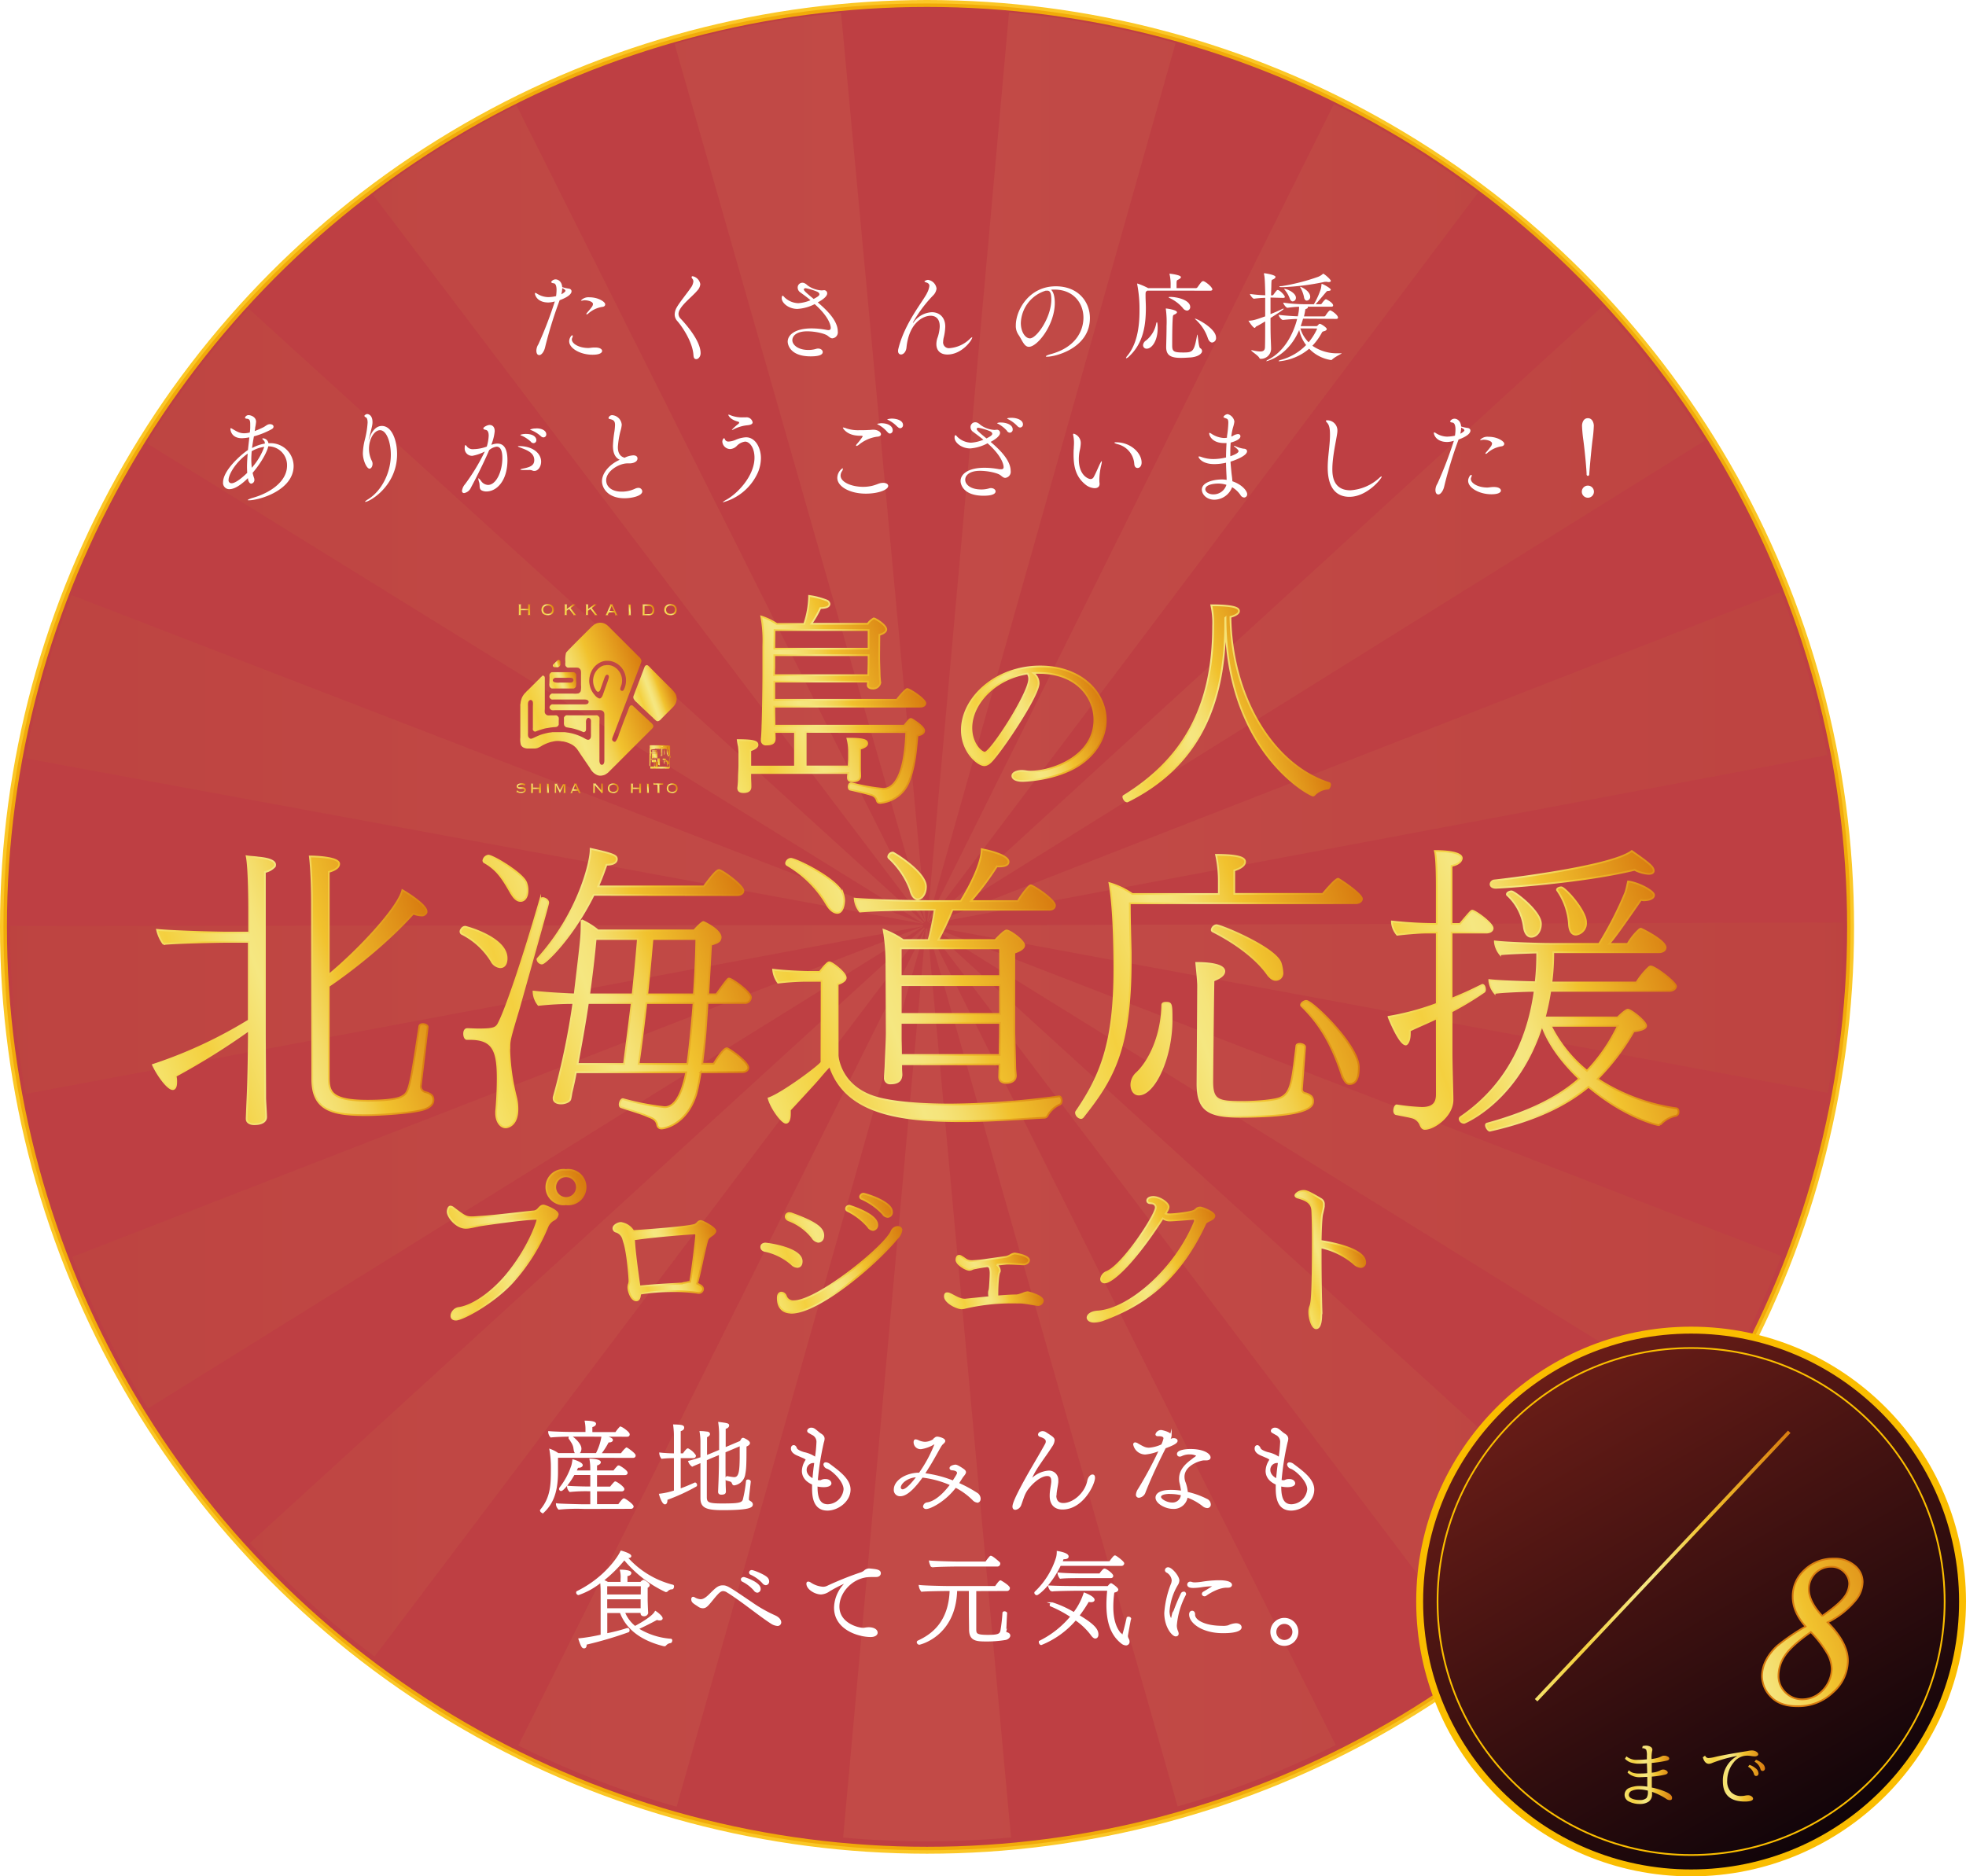 <svg xmlns="http://www.w3.org/2000/svg" xmlns:xlink="http://www.w3.org/1999/xlink" viewBox="0 0 568.13 542.33"><defs><style>.cls-1{fill:#b31e23;opacity:0.85;stroke:url(#新規グラデーションスウォッチ_1);}.cls-1,.cls-3,.cls-39,.cls-4,.cls-40,.cls-41,.cls-42,.cls-43,.cls-44,.cls-45,.cls-46,.cls-47,.cls-48,.cls-49,.cls-5,.cls-51,.cls-52,.cls-55,.繧ｰ繝ｩ繝輔ぅ繝け繧ｹ繧ｿ繧､繝ｫ-2{stroke-miterlimit:10;}.cls-1,.cls-51{stroke-width:2px;}.cls-2{opacity:0.08;fill:url(#Gold_02);}.cls-3,.cls-39,.cls-4,.cls-40,.cls-41,.cls-42,.cls-43,.cls-44,.cls-45,.cls-46,.cls-47,.cls-48,.cls-49,.cls-5,.cls-55,.繧ｰ繝ｩ繝輔ぅ繝け繧ｹ繧ｿ繧､繝ｫ-2{stroke-width:0.5px;}.cls-3{fill:url(#Gold_05);stroke:url(#Gold_05-2);}.cls-4{fill:url(#Gold_05-3);stroke:url(#Gold_05-4);}.cls-5{fill:url(#Gold_05-5);stroke:url(#Gold_05-6);}.cls-10,.cls-11,.cls-12,.cls-13,.cls-14,.cls-15,.cls-35,.cls-36,.cls-37,.cls-38,.cls-6,.cls-7,.cls-8,.cls-9{fill-rule:evenodd;}.cls-6{fill:url(#Gold_05-7);}.cls-7{fill:url(#Gold_05-8);}.cls-8{fill:url(#Gold_05-9);}.cls-9{fill:url(#Gold_05-10);}.cls-10{fill:url(#Gold_05-11);}.cls-11{fill:url(#Gold_05-12);}.cls-12{fill:url(#Gold_05-13);}.cls-13{fill:url(#Gold_05-14);}.cls-14{fill:url(#Gold_05-15);}.cls-15{fill:url(#Gold_05-16);}.cls-16{fill:url(#Gold_05-17);}.cls-17{fill:url(#Gold_05-18);}.cls-18{fill:url(#Gold_05-19);}.cls-19{fill:url(#Gold_05-20);}.cls-20{fill:url(#Gold_05-21);}.cls-21{fill:url(#Gold_05-22);}.cls-22{fill:url(#Gold_05-23);}.cls-23{fill:url(#Gold_05-24);}.cls-24{fill:url(#Gold_05-25);}.cls-25{fill:url(#Gold_05-26);}.cls-26{fill:url(#Gold_05-27);}.cls-27{fill:url(#Gold_05-28);}.cls-28{fill:url(#Gold_05-29);}.cls-29{fill:url(#Gold_05-30);}.cls-30{fill:url(#Gold_05-31);}.cls-31{fill:url(#Gold_05-32);}.cls-32{fill:url(#Gold_05-33);}.cls-33{fill:url(#Gold_05-34);}.cls-34{fill:url(#Gold_05-35);}.cls-35{fill:url(#Gold_05-36);}.cls-36{fill:url(#Gold_05-37);}.cls-37{fill:url(#Gold_05-38);}.cls-38{fill:url(#Gold_05-39);}.cls-39{fill:url(#Gold_05-40);stroke:url(#Gold_05-41);}.cls-40{fill:url(#Gold_05-42);stroke:url(#Gold_05-43);}.cls-41{fill:url(#Gold_05-44);stroke:url(#Gold_05-45);}.cls-42{fill:url(#Gold_05-46);stroke:url(#Gold_05-47);}.繧ｰ繝ｩ繝輔ぅ繝け繧ｹ繧ｿ繧､繝ｫ-2{fill:url(#Gold_05-48);stroke:url(#Gold_05-49);}.cls-43{fill:url(#Gold_05-50);stroke:url(#Gold_05-51);}.cls-44{fill:url(#Gold_05-52);stroke:url(#Gold_05-53);}.cls-45{fill:url(#Gold_05-54);stroke:url(#Gold_05-55);}.cls-46{fill:url(#Gold_05-56);stroke:url(#Gold_05-57);}.cls-47{fill:url(#Gold_05-58);stroke:url(#Gold_05-59);}.cls-48{fill:url(#Gold_05-60);stroke:url(#Gold_05-61);}.cls-49,.cls-50{fill:#fff;}.cls-49{stroke:#fff;}.cls-51{fill:url(#名称未設定グラデーション_276);stroke:url(#新規グラデーションスウォッチ_1-2);}.cls-52{fill:url(#Gold_05-66);stroke:url(#Gold_05-67);}.cls-53{fill:url(#Gold_05-68);}.cls-54{fill:url(#Gold_05-69);}.cls-55{fill:none;stroke:url(#新規グラデーションスウォッチ_1-3);}</style><radialGradient id="新規グラデーションスウォッチ_1" cx="267.89" cy="267.89" r="267.89" gradientUnits="userSpaceOnUse"><stop offset="0" stop-color="#fff"/><stop offset="0.35" stop-color="#fffabe"/><stop offset="0.7" stop-color="#fabd00"/></radialGradient><linearGradient id="Gold_02" x1="2.92" y1="267.89" x2="532.61" y2="267.89" gradientUnits="userSpaceOnUse"><stop offset="0" stop-color="#b4761e"/><stop offset="0.1" stop-color="#c18930"/><stop offset="0.37" stop-color="#e1b95e"/><stop offset="0.5" stop-color="#edcb70"/><stop offset="0.63" stop-color="#e1b95e"/><stop offset="0.9" stop-color="#c18930"/><stop offset="1" stop-color="#b4761e"/></linearGradient><linearGradient id="Gold_05" x1="208.63" y1="215.15" x2="264.45" y2="194.84" gradientUnits="userSpaceOnUse"><stop offset="0" stop-color="#f5e36c"/><stop offset="0.1" stop-color="#f4d851"/><stop offset="0.18" stop-color="#f4d03f"/><stop offset="0.42" stop-color="#f5e781"/><stop offset="0.47" stop-color="#f5e47b"/><stop offset="0.53" stop-color="#f4dc69"/><stop offset="0.6" stop-color="#f2d04d"/><stop offset="0.66" stop-color="#f1c22e"/><stop offset="1" stop-color="#d87c10"/></linearGradient><linearGradient id="Gold_05-2" x1="212.91" y1="202.02" x2="267.71" y2="202.02" xlink:href="#Gold_05"/><linearGradient id="Gold_05-3" x1="279.07" y1="216.25" x2="318.17" y2="202.01" xlink:href="#Gold_05"/><linearGradient id="Gold_05-4" x1="277.7" y1="209.2" x2="319.79" y2="209.2" xlink:href="#Gold_05"/><linearGradient id="Gold_05-5" x1="320.33" y1="218.67" x2="374.26" y2="199.04" xlink:href="#Gold_05"/><linearGradient id="Gold_05-6" x1="324.37" y1="203.31" x2="384.6" y2="203.31" xlink:href="#Gold_05"/><linearGradient id="Gold_05-7" x1="186.82" y1="220.21" x2="194.35" y2="217.47" xlink:href="#Gold_05"/><linearGradient id="Gold_05-8" x1="192.71" y1="215.58" x2="192.85" y2="215.53" xlink:href="#Gold_05"/><linearGradient id="Gold_05-9" x1="188.1" y1="219.11" x2="190.83" y2="218.11" xlink:href="#Gold_05"/><linearGradient id="Gold_05-10" x1="192.23" y1="217.38" x2="193.01" y2="217.09" xlink:href="#Gold_05"/><linearGradient id="Gold_05-11" x1="190.99" y1="215.87" x2="191.86" y2="215.55" xlink:href="#Gold_05"/><linearGradient id="Gold_05-12" x1="190.85" y1="217.57" x2="192.38" y2="217.01" xlink:href="#Gold_05"/><linearGradient id="Gold_05-13" x1="190.36" y1="217.82" x2="191.44" y2="217.42" xlink:href="#Gold_05"/><linearGradient id="Gold_05-14" x1="191.66" y1="217.59" x2="192.29" y2="217.36" xlink:href="#Gold_05"/><linearGradient id="Gold_05-15" x1="190.58" y1="221.18" x2="193.34" y2="220.17" xlink:href="#Gold_05"/><linearGradient id="Gold_05-16" x1="187.92" y1="221.37" x2="189.85" y2="220.67" xlink:href="#Gold_05"/><linearGradient id="Gold_05-17" x1="149.58" y1="176.96" x2="153.61" y2="175.49" xlink:href="#Gold_05"/><linearGradient id="Gold_05-18" x1="156.54" y1="176.84" x2="159.94" y2="175.6" xlink:href="#Gold_05"/><linearGradient id="Gold_05-19" x1="162.81" y1="176.95" x2="166.62" y2="175.56" xlink:href="#Gold_05"/><linearGradient id="Gold_05-20" x1="168.95" y1="176.95" x2="172.77" y2="175.56" xlink:href="#Gold_05"/><linearGradient id="Gold_05-21" x1="174.81" y1="177.2" x2="178.04" y2="176.03" xlink:href="#Gold_05"/><linearGradient id="Gold_05-22" x1="181.13" y1="176.53" x2="182.84" y2="175.91" xlink:href="#Gold_05"/><linearGradient id="Gold_05-23" x1="185.26" y1="176.78" x2="188.93" y2="175.44" xlink:href="#Gold_05"/><linearGradient id="Gold_05-24" x1="192.07" y1="176.84" x2="195.47" y2="175.6" xlink:href="#Gold_05"/><linearGradient id="Gold_05-25" x1="149" y1="228.42" x2="152.1" y2="227.29" xlink:href="#Gold_05"/><linearGradient id="Gold_05-26" x1="153.12" y1="228.48" x2="156.64" y2="227.19" xlink:href="#Gold_05"/><linearGradient id="Gold_05-27" x1="157.56" y1="228.11" x2="159.06" y2="227.56" xlink:href="#Gold_05"/><linearGradient id="Gold_05-28" x1="159.97" y1="228.53" x2="163.81" y2="227.13" xlink:href="#Gold_05"/><linearGradient id="Gold_05-29" x1="164.56" y1="228.69" x2="167.39" y2="227.66" xlink:href="#Gold_05"/><linearGradient id="Gold_05-30" x1="171.02" y1="228.48" x2="174.54" y2="227.19" xlink:href="#Gold_05"/><linearGradient id="Gold_05-31" x1="175.74" y1="228.37" x2="178.71" y2="227.29" xlink:href="#Gold_05"/><linearGradient id="Gold_05-32" x1="182.05" y1="228.48" x2="185.57" y2="227.19" xlink:href="#Gold_05"/><linearGradient id="Gold_05-33" x1="186.49" y1="228.11" x2="187.99" y2="227.56" xlink:href="#Gold_05"/><linearGradient id="Gold_05-34" x1="189.25" y1="227.94" x2="191.83" y2="227" xlink:href="#Gold_05"/><linearGradient id="Gold_05-35" x1="192.77" y1="228.37" x2="195.74" y2="227.29" xlink:href="#Gold_05"/><linearGradient id="Gold_05-36" x1="159.77" y1="192.32" x2="162.09" y2="191.48" xlink:href="#Gold_05"/><linearGradient id="Gold_05-37" x1="183.18" y1="202.28" x2="194.4" y2="198.2" xlink:href="#Gold_05"/><linearGradient id="Gold_05-38" x1="158.68" y1="198.07" x2="166.58" y2="195.2" xlink:href="#Gold_05"/><linearGradient id="Gold_05-39" x1="148.82" y1="210.95" x2="187.56" y2="196.85" xlink:href="#Gold_05"/><linearGradient id="Gold_05-40" x1="42.78" y1="303.82" x2="126.88" y2="273.21" xlink:href="#Gold_05"/><linearGradient id="Gold_05-41" x1="43.88" y1="286.18" x2="125.57" y2="286.18" xlink:href="#Gold_05"/><linearGradient id="Gold_05-42" x1="133.85" y1="298.61" x2="218.64" y2="267.75" xlink:href="#Gold_05"/><linearGradient id="Gold_05-43" x1="132.85" y1="285.74" x2="217.22" y2="285.74" xlink:href="#Gold_05"/><linearGradient id="Gold_05-44" x1="216.93" y1="303.18" x2="307.96" y2="270.05" xlink:href="#Gold_05"/><linearGradient id="Gold_05-45" x1="221.85" y1="284.94" x2="307.08" y2="284.94" xlink:href="#Gold_05"/><linearGradient id="Gold_05-46" x1="304.51" y1="304.19" x2="397.44" y2="270.37" xlink:href="#Gold_05"/><linearGradient id="Gold_05-47" x1="310.69" y1="285.14" x2="393.82" y2="285.14" xlink:href="#Gold_05"/><linearGradient id="Gold_05-48" x1="396.55" y1="303.96" x2="485.25" y2="271.67" xlink:href="#Gold_05"/><linearGradient id="Gold_05-49" x1="401" y1="286.36" x2="485.28" y2="286.36" xlink:href="#Gold_05"/><linearGradient id="Gold_05-50" x1="125.54" y1="367.1" x2="171.49" y2="350.38" xlink:href="#Gold_05"/><linearGradient id="Gold_05-51" x1="129.1" y1="359.79" x2="168.79" y2="359.79" xlink:href="#Gold_05"/><linearGradient id="Gold_05-52" x1="179.74" y1="367.6" x2="207.45" y2="357.51" xlink:href="#Gold_05"/><linearGradient id="Gold_05-53" x1="177.03" y1="364.41" x2="207.06" y2="364.41" xlink:href="#Gold_05"/><linearGradient id="Gold_05-54" x1="221.64" y1="367.74" x2="259.92" y2="353.81" xlink:href="#Gold_05"/><linearGradient id="Gold_05-55" x1="219.73" y1="362.23" x2="260.74" y2="362.23" xlink:href="#Gold_05"/><linearGradient id="Gold_05-56" x1="273.3" y1="375.65" x2="298.28" y2="366.56" xlink:href="#Gold_05"/><linearGradient id="Gold_05-57" x1="272.8" y1="370.23" x2="301.6" y2="370.23" xlink:href="#Gold_05"/><linearGradient id="Gold_05-58" x1="310.03" y1="369.45" x2="352" y2="354.18" xlink:href="#Gold_05"/><linearGradient id="Gold_05-59" x1="313.97" y1="363.98" x2="351.21" y2="363.98" xlink:href="#Gold_05"/><linearGradient id="Gold_05-60" x1="372.97" y1="366" x2="392.42" y2="358.92" xlink:href="#Gold_05"/><linearGradient id="Gold_05-61" x1="374.05" y1="364.06" x2="394.67" y2="364.06" xlink:href="#Gold_05"/><linearGradient id="名称未設定グラデーション_276" x1="449.46" y1="394.94" x2="527.91" y2="530.84" gradientUnits="userSpaceOnUse"><stop offset="0" stop-color="#6a1d17"/><stop offset="1" stop-color="#100409"/></linearGradient><radialGradient id="新規グラデーションスウォッチ_1-2" cx="488.69" cy="462.89" r="79.44" xlink:href="#新規グラデーションスウォッチ_1"/><linearGradient id="Gold_05-66" x1="435.71" y1="468.92" x2="525.24" y2="436.33" xlink:href="#Gold_05"/><linearGradient id="Gold_05-67" x1="443.53" y1="452.63" x2="517.41" y2="452.63" xlink:href="#Gold_05"/><linearGradient id="Gold_05-68" x1="469.59" y1="512.99" x2="483.19" y2="512.99" xlink:href="#Gold_05"/><linearGradient id="Gold_05-69" x1="492.12" y1="513.32" x2="510.04" y2="513.32" xlink:href="#Gold_05"/><radialGradient id="新規グラデーションスウォッチ_1-3" cx="488.69" cy="462.89" r="73.52" xlink:href="#新規グラデーションスウォッチ_1"/></defs><g id="レイヤー_2" data-name="レイヤー 2"><g id="レイヤー_1-2" data-name="レイヤー 1"><circle class="cls-1" cx="267.89" cy="267.89" r="266.89"/><path class="cls-2" d="M267.78,532.2c-8,0-16.16-.37-24.13-1.09l23.87-262.69H268l24.16,262.66C284.12,531.82,275.91,532.2,267.78,532.2Zm-72.25-10a264.88,264.88,0,0,1-45.74-17.68L267.37,268.39Zm144.78-.08L268.14,268.4h0L386,504.37A265,265,0,0,1,340.31,522.11ZM108.25,478.78a265.53,265.53,0,0,1-36-32.81L267,268.05a1.79,1.79,0,0,0,.25.23Zm319.27-.17L268.34,268.28a2.73,2.73,0,0,0,.25-.23L463.51,445.76A266.76,266.76,0,0,1,427.52,478.61ZM42.77,407.09a265.12,265.12,0,0,1-21.89-43.78l245.85-95.58a.36.36,0,0,0,0,.1Zm450.15-.25-224.16-139a.28.28,0,0,0,.05-.09l246,95.29A264.15,264.15,0,0,1,492.92,406.84ZM7.44,316.16a266.09,266.09,0,0,1-4.52-48.51l263.78-.29a1.67,1.67,0,0,0,0,.34Zm520.72-.3L268.82,267.7a3.09,3.09,0,0,0,0-.34v.13l263.77-.88v.75A266.89,266.89,0,0,1,528.16,315.86ZM268.82,267l245.73-95.89a264.84,264.84,0,0,1,13.5,47.13Zm-2.09,0L7.32,219.15A265.37,265.37,0,0,1,20.66,172Zm2-.09a1,1,0,0,0-.18-.23L463.12,88.52a266,266,0,0,1,29.49,38.84Zm-2,0L42.45,128.13A266.21,266.21,0,0,1,71.82,89.18L267,266.66A1.42,1.42,0,0,0,266.78,266.89Zm.42-.45L107.78,56.29a265.55,265.55,0,0,1,41.48-25.82L267.37,266.32A1.13,1.13,0,0,0,267.2,266.44Zm1.14,0-.17-.11L385.47,30.07a266.13,266.13,0,0,1,41.58,25.68Zm-.94-.12L194.94,12.69a264.25,264.25,0,0,1,48.1-9l24.48,262.63Zm.73,0-.11,0L291.59,3.58a265.26,265.26,0,0,1,48.13,8.86Z"/><path class="cls-3" d="M232.83,211.54v10h12.39c.06-1,.13-1.82.13-2.46v-1.82a15,15,0,0,0-.46-3.76h.65c4.47,0,5.06.58,5.06,1.43,0,.58-.72,1.1-2.08,1.49v5.64c0,.71.07,1.68.07,2.2s-.13,1.56-2.08,1.56c-.78,0-1.49-.13-1.49-1.1v-.13c0-.26.07-.72.13-1.17H216.81V225c.07,1.62.07,1.88.07,2.4s-.13,1.55-2,1.55c-.78,0-1.56-.19-1.56-1.17v-.06a23.59,23.59,0,0,0,.2-3.18c.06-1.62.13-2.33.13-3.63v-3.5c0-.45-.07-1.1-.13-1.69a15.77,15.77,0,0,1-.33-1.81c5.06,0,5.71.52,5.71,1.42,0,.59-.71,1.11-2.08,1.56v4.67h12.91v-10h-5.9l.06,1.62v.26c0,1.17-.58,1.75-2.4,1.75a1.19,1.19,0,0,1-1.36-1.36v-.26c.13-1.1.2-3.56.2-4,.06-.77.25-9.66.25-15v-8a38.54,38.54,0,0,0-.58-8.37,17.87,17.87,0,0,1,4.48,2.14h7.91a25.84,25.84,0,0,0,1.42-8.1,22,22,0,0,1,5.19,1.36,1.18,1.18,0,0,1,.71,1,.86.86,0,0,1-.13.39c-.25.39-.77.71-2.52.77a30.7,30.7,0,0,1-2.6,4.54h16.28a5,5,0,0,1,1.62-1.49.24.24,0,0,1,.19-.06c.39,0,3.57,1.88,3.57,3.18,0,.84-1.23,1.36-2,1.55l-.06,6V190c0,.9.06,2.52.13,4.47,0,1.1.13,2.2.19,2.92a2.07,2.07,0,0,1-2.2,1.62c-.78,0-1.43-.33-1.43-1,0-.13.07-.52.07-1H223.75v5.26h35.41c.65-.91,2.59-3.12,3-3.12.77,0,5.25,3,5.25,4.09,0,.52-.46,1-1.49,1H223.75c0,2.47.07,4.54.07,5.51H261.3c1.36-1.68,1.62-1.94,1.88-1.94a.75.75,0,0,1,.32.06c.91.52,3.57,2.27,3.57,3.31,0,.65-.65,1.17-1.95,1.43-.39,4.41-.71,8.56-2.27,12.84a9.78,9.78,0,0,1-8.43,6.61c-.64,0-.84-.19-1-.58a2.29,2.29,0,0,0-1.36-1.63c-1.49-.51-4.67-1.23-6.36-1.62-.32-.06-.45-.45-.45-.84s.2-1,.65-1h.19A59.53,59.53,0,0,0,255.2,228c1.43,0,6.16-.65,6.68-16.41ZM251,189.37H223.75v3.17c0,.78-.06,1.63-.06,2.6h27.23c0-1.3.07-2.53.07-3.83Zm0-7.27H223.82l-.07,5.39H251Z"/><path class="cls-4" d="M300.15,197.48c0,3.32-9.27,17.36-12.92,21.69-1,1.24-1.86,2-2.81,2-1.75,0-6.47-3.82-6.47-10.17,0-9.16,9.61-18.37,22.65-18.37,11.86,0,18.94,7.53,18.94,15.51,0,5.28-3.09,10.56-9.16,13.88-6.69,3.59-14.72,3.7-14.84,3.7-2.25,0-3-.78-3-1.46,0-.95,1.4-1.46,2.81-1.46a9.4,9.4,0,0,1,1.12.11,8.7,8.7,0,0,0,1.29.12c6.07,0,18.49-4.27,18.49-15,0-6.63-5.28-13.54-16.07-13.54a12.88,12.88,0,0,0-1.52.06A3.66,3.66,0,0,1,300.15,197.48ZM280.71,210.4c0,4.56,2.86,7.14,3.88,7.14,1.74,0,12.81-17.14,12.81-21.3a2.75,2.75,0,0,0-.45-1.57C287.84,196,280.71,203.16,280.71,210.4Z"/><path class="cls-5" d="M354.06,178.6v1.75c0,26.33-10.11,42.22-28.14,51.23-.06,0-.13.07-.19.07a1,1,0,0,1-.78-.52,1.53,1.53,0,0,1-.33-.78c0-.13,0-.2.07-.26,17.57-10.83,25.87-26.13,25.87-49.15a23.22,23.22,0,0,0-.52-6c7.4,0,8,1,8,1.69,0,.91-1.69,1.49-2.47,1.68.33,22.5,11.81,42.61,28.47,48,.26.07.33.26.33.52,0,.46-.39,1.1-.59,1.1a6,6,0,0,0-3.82,1.69c-.2.19-.33.32-.52.32-.91,0-25.29-12.71-25.29-51.42Z"/><path class="cls-6" d="M193.76,219a.06.06,0,0,1,0,0h0v0h0v0h0s0,0,0,0l0,0v0h0v-.14a0,0,0,0,1,0,0h0s0,0,0,0,0-.06,0-.08h0v0h0v0h0v0h0v0h0c0-.05,0-.08-.06-.09v-.17h0s0,0,0-.06,0,0-.06-.06v-.15h0a.53.53,0,0,1,0-.13h0v-.19h0v0h0v0h0a.16.16,0,0,1,0-.18V217h0s0,0,0-.05h0v-.06l0,0v0h0v-.24s0-.06,0-.07,0-.06,0-.07,0-.11,0-.12a.53.53,0,0,0,0-.18h0a0,0,0,0,0,0,0l0,0h0V216h0v-.1s0,0,0-.08h0v0h0v0h0v0h0v0h0v0h0v0h0a.11.11,0,0,1,0-.08v-.05h0s0,0,0,0h0v0h0l0,0,0-.09h0s0,0,0,0h0l-.05-.07h-.14l-.08-.07h0l0,0v0h-.32a.92.92,0,0,1-.24,0h-.15a.08.08,0,0,0,0,0h0l0,0H192a.07.07,0,0,0,0-.05l-.33,0h-.17a.74.74,0,0,0-.21,0H191v0h-.31a.35.35,0,0,0-.18,0h-.95a.65.65,0,0,1-.17,0l-.18,0H188v0h0l0,0h-.23s0,0,0,0h0v0s0,0,0,.05h0l0,0h0v0h0v0h0v0l0,0h0v0h0s0,0,0,0h0v0h0a1.34,1.34,0,0,1,0,.2s-.06.13,0,.17h0v0h0a.42.42,0,0,1,0,.16h0v0h0s0,.13,0,.16h0l0,.05h0v0h0v0h0c0,.08-.05.15-.06.19,0,.24,0,.49,0,.73v.24h0v0h0a.43.43,0,0,0,0,.05h0v.27h0v0h0v0h0v0h0a.14.14,0,0,1,0,.09l0,0a.13.13,0,0,1,0,0,.07.07,0,0,0,0,.05h.05a.17.17,0,0,1,0,.1v0h0l-.08.09v.32h0v0h0v0h0a.62.62,0,0,0,0,.2h0v0h0v0h0v0h0v.26a1.11,1.11,0,0,0,0,.26v.08h0a.37.37,0,0,0,0,.11h0v.08s0,.11,0,.17h0a1.13,1.13,0,0,0,0,.26h0v.06h0v0h0v0h0v0h0a.66.66,0,0,1,0,.25h0v.11h0s0,.06,0,.09h0v0h0v0h0v0h0v.06h0a.44.44,0,0,1,0,.2h0s0,.06,0,.1h0v.49h0v0h0a0,0,0,0,0,0,0h0v0h0a.57.57,0,0,1,0,.13h0v0h0a.42.42,0,0,1,.07.18l.1,0c0,.07.06,0,.1.07l0,.06H188a.92.92,0,0,1,.16,0h0v0h0l0,0h.31a.12.12,0,0,1,.09,0,0,0,0,0,0,0,0h0s0,0,0,0h.08a.39.39,0,0,1,.16,0H189a1.21,1.21,0,0,0,.18,0s.12,0,.17,0h.13a1.25,1.25,0,0,1,.36.05H191s.05,0,.1,0h.14s0,0,0,0h.11a.82.82,0,0,1,.23,0h.4v0a.31.31,0,0,0,.18,0h.11c.08,0,.19.05.28.05l.15,0h.47l0,0a0,0,0,0,0,0,0h0v0h0s0,0,.07,0h.06s0,0,0-.07h.18a.08.08,0,0,1,0,0l.07-.06v0l0,0v0h0v0h0V222s0-.09.05-.11h0a2.45,2.45,0,0,1,0-.27h0s0,0,0,0h0v0h0a.72.72,0,0,1,0-.22h0v-.08h0v0h0a.44.44,0,0,0,0-.21v0h0v-.05h0v-.08h0v-.3h0a.22.22,0,0,0,0-.08.42.42,0,0,0,0-.12h0v0h0v0h0v0h0v0h0v0h0v-.08s0,0,0,0v0h0v-.13h0a1.09,1.09,0,0,1,0-.18h0v0h0v-.08h0v-.07h0v0h0v0h0v0h0v-.06h0v0h0a.31.31,0,0,1,0-.1h0V219Zm-.22-.76v.11h0v.13h0v.07h0a0,0,0,0,1,0,0v.19s0,0,0,0,0,0,.07,0l-.08,0s0,.05,0,.07,0,0,.07,0v0h0a.19.19,0,0,1,0,.08l-.08,0a1.49,1.49,0,0,0,0,.21h0v.12h0v0h0a.13.13,0,0,1,0,.06.36.36,0,0,0,0,.15h0v.06h0v0h0v0h0v0h0a.15.15,0,0,1,0,.1v0a0,0,0,0,0,0,0h0a.06.06,0,0,1,0,0h0v.12l0,0h0v0h0c0,.11,0,.22,0,.33v.14a0,0,0,0,0,0,0h0v0h0v.23h0V221h0v0h0v0h0a.38.38,0,0,0,0,.1h0a0,0,0,0,0,0,0v0a.21.21,0,0,1,0,.12h0v0h0v.1h0v.09h0v.12h0v.16h0v0h0V222h0v0h0s0,.08-.07.1h-.06v0h0v.06h0v0h0v0h0v0h0s0,0,0,0h0v0h-.08l-.06,0h-.89v0H192c0-.06,0,0,0-.07a.76.76,0,0,0-.2.06h-.27s0,0,0,0h-.24v0h-.06a.37.37,0,0,1-.15,0,.29.29,0,0,1-.1,0h-.1a.11.11,0,0,0-.08,0,.6.6,0,0,1-.19,0h0a.67.67,0,0,0-.25,0h-.53a1.45,1.45,0,0,1-.3,0h-.06l-.07,0v0a.57.57,0,0,0-.15,0H189v0h-.37a.53.53,0,0,1-.28,0,.31.31,0,0,0-.17,0v0h0a0,0,0,0,1,0,0H188v0s-.05,0-.06-.05h0v0h0s0-.09,0-.11h0v0h0a0,0,0,0,1,0,0h0v-.24h0v0h0a.45.45,0,0,0,0-.11h0v-.14a.76.76,0,0,0,0-.26h0a.38.38,0,0,1,0-.1h0v-.05h0v0h0v-.11h0v0a.05.05,0,0,1,0,0,.06.06,0,0,0,0,0h0c0-.08.06-.17,0-.24s-.06-.12,0-.15,0-.08.07-.11h0s0,0,0,0h0v0h0v-.07h0a.45.45,0,0,1,0-.13.3.3,0,0,0,0-.17v0h0v0h0c0-.06,0-.14,0-.15v-.3h0s0,0,0,0l0,0h0l-.07,0h0l0,0s0-.06.06-.1h.05a.19.19,0,0,1,.12,0s0,.08,0,.1,0,0,0,0h0v0h0a0,0,0,0,1,0,0l0,0a.15.15,0,0,0,.1,0h0a.38.38,0,0,0,0-.1h0v-.1h0s0-.07,0-.08,0,0,0,0-.13.06-.16,0h-.06a1.07,1.07,0,0,1,0-.41v-.19h0v0h0a.09.09,0,0,1,0-.05h0v0h0v0h0v0h0v0h0v0l-.06-.06v0h0v0l.05-.06h0l.06,0h0v0h0v-.1h0c0-.07,0-.14,0-.22s0-.1,0-.15h0v0h0l0,0h0v0h0a.25.25,0,0,1,.05-.16v-.05h0s0,0,0-.08h0a.41.41,0,0,1-.06-.23h0v0h0v0l.07-.06v0h0v-.2h0a0,0,0,0,0,0,0h0a.07.07,0,0,0,0,0h0s0-.14,0-.16h0v0h0v0s-.05,0-.07,0,0-.1,0-.16a.87.87,0,0,1,0-.23h0v0h0v0h0a.29.29,0,0,0,0-.09l.06-.05h0v0l.06,0a0,0,0,0,1,0,0h0s0,0,0,0a.09.09,0,0,1,.08,0l.07-.07h.19v0h.11l.08,0,0-.06h.27a.78.78,0,0,0,.23,0v-.11l.08,0a.86.86,0,0,1,.23,0s0,0,.07,0h.15l0,0v0s.06,0,.07,0,0,0,0,0,0,0,.06,0H190l.17,0h.19v0h.31v0a.09.09,0,0,0,.06,0,.2.2,0,0,1,.14,0h0v0a.9.9,0,0,1,.24,0h.07v0h.35s0,0,0,0h.28a0,0,0,0,0,0,0h0v0H192v0h0v0a.22.22,0,0,0,.12,0l0,0h.27s0,0,0,.07a.71.71,0,0,0,.15,0h.09c.05,0,0,0,0,.06h0s0,0,0,0l.05,0h0v0h0v0h0l0,0a.47.47,0,0,1,.21.06h.05l0,0h0v0l0,0h.11a.1.1,0,0,1,.08.09h0s0,0,0,.05h0s0,0,0,0h0v0h.06v0s0,0,0,0,0,.12,0,.16h0v0h0v0h0v0h0s0,.07,0,.09,0,0-.07.06a.34.34,0,0,1,0,.18v.08h0v.09h0a.38.38,0,0,1,0,.16h0v.06h0s0,.12,0,.16,0,0,0,0,0,0,0,.05v0h0a0,0,0,0,0,0,0h0s0,.08,0,.1v.24h0v0h0v0h0v0h0a.12.12,0,0,0,0,.09h0s0,0,.07,0,0,.14-.08.17a.09.09,0,0,1,0,0h0s0,0,.05,0,0,0,0,0h0v.05h0v0h0v0h0v.11Z"/><path class="cls-7" d="M192.73,215.61l0,0c.08,0,.07,0,.11,0s0-.06,0-.09h-.07v0h0v0h0s0,.06,0,.08Z"/><path class="cls-8" d="M190.7,221.25h0s0,0,0-.06h0v0h0v-.06h0v0h0v0h0v0h0v0h0v-.05h0a2.51,2.51,0,0,1,0-.27h0v-.07h0v-.07h0v-.08h0v-.09h0v-.1s0,0,0,0v-.09h0v-.44h0v-.09a.76.76,0,0,1,0-.15h0v-.08c0-.08,0-.16,0-.24h0v0h0v0h0v0h0v0h0l0-.05h0v0h0v0h0a.08.08,0,0,1,0,0h0v0h0l0-.06h0a0,0,0,0,0,0,0h0l0,0h0l-.06,0H190l-.25,0a.24.24,0,0,0-.12,0h-.17s0,0,0,0h-.94l-.06,0v0h0v-.12h0s0,0,0,0h0v0a.76.76,0,0,1,.16,0h.1l0-.06h.5a.6.6,0,0,0,.19,0h.52v0H190s0,0,0,0h0v0h0s0,0,0,0h0v0h0v0h0v0h0v0h0v0h0v-.05h0v-.07a.86.86,0,0,0,0-.28v-.07h0v0h0v0h0s0,0,0-.08,0-.05,0-.08h0s0,0,0-.05h0v-.45h0v-.08a1.56,1.56,0,0,0,0-.5s0,0,0-.08h0l0-.05h0a0,0,0,0,0,0,0h0v0h0l-.06-.06v0l-.1,0h-.09v0h-1v0l-.11,0h-.05v0h0v0h0l0,0h0v0l0,0v0l0,0h-.07s-.05.08-.06.1v0h0v.07h0s0,.12.05.14h0a0,0,0,0,1,0,0h0s0,0,0,0h0v0h0l0,0h.1v0h0l0,0h.23l.08,0h.86l.05.05s0,.07,0,.11l0,0s0,.07,0,.08v0h-.72a2,2,0,0,0-.5,0h0l-.1,0h0l-.06,0h0l-.05,0v0h0l-.05.06,0,0h0v0h0v0h0v0h0v0h0l0,.09a.17.17,0,0,0,0,.11s0,.08,0,.12h0v.11h0v.11h0a.66.66,0,0,0,0,.15h0v.21a.74.74,0,0,0,0,.21v.41a1.79,1.79,0,0,0,0,.33v.22h0v.13c0,.07,0,.17,0,.24v.05h0s0,0,0,.06h0v0h0s0,0,0,0h0a0,0,0,0,0,0,0s0,0,0,0h0l0,0h0l0,0h.46s.08,0,.13,0h.57v0h.07l0,0v0h0l0,0v0h0s0,0,0,0h0s0,0,0,0h0l0,.1v.09h0s0,0,0,.06a1,1,0,0,0,0,.24v0h0v0h0v0h0v0h0v0h0v.06h0v.07h0s0,.11,0,.16h0v0h0v0h0v0h0v0h0v0h0v0h0c0,.06,0,.12,0,.17h0v0h0a.09.09,0,0,0,0,0h0v0h0l0,.16h0a.09.09,0,0,1,0,0h0v0s0,0,0,0h.07s0-.21,0-.26a.86.86,0,0,1,0-.16c0-.08,0-.18,0-.26v-.07h0v0h0v-.06h0v-.06h0v-.06h0v-.06h0v-.06c0-.13,0-.31-.08-.45v-.06h0v-.05h0v-.06h0v-.08h0v-.07h0v0h0v0h0s0,0,0,0h-.07a.18.18,0,0,0-.07,0v0h0s0,0-.06,0h-.11c-.05,0-.06,0-.1,0h0a.87.87,0,0,1-.23,0h-.38a.74.74,0,0,1-.27,0s-.05,0-.06-.07v0h0l0,0s.05-.12,0-.16h.21c.06,0,.1-.07.2-.05H189s0,0,.06,0a.5.5,0,0,0,.22,0,1.17,1.17,0,0,1,.27,0h.1v0h0s.12,0,.14,0h.06s0,0,0,0h.12v0h0a0,0,0,0,1,0,0l0,0a0,0,0,0,1,0,0h0v0h0v0h0v0h0a.07.07,0,0,1,0,.05h0v0h0v0h0v0h0v0h0v0h0v0h0v0h0v.06h0v.06h0v.06h0v.06h0v.09h0v.1h0v.29a1.27,1.27,0,0,0,0,.2v.12h0v.11h0v.09h0v.07h0v.07h0v.07h0V221c0,.11,0,.22.07.32h0v0h0v0h0v0h0v0h0v0h0v0h0s0,0,0,0h0v0h0a.13.13,0,0,1,0,.06h0v0h0v0h0v0h0l0,0h0s.05,0,.07,0,0,0,0-.06v0h0a.54.54,0,0,0,0-.23.36.36,0,0,1,0-.1m-.57-4.07h0v0h0Zm-1.9,0v0h0a.22.22,0,0,0,0-.08,0,0,0,0,1,0,.06m.14.81,0,0a1.92,1.92,0,0,1,0-.24s0,0,.05,0h0v0h0s0,0,0,0H189a1.29,1.29,0,0,1,.28,0h.12a1,1,0,0,0,.17,0h0a.33.33,0,0,1,0-.06v-.05s0-.13,0-.15,0,0-.06,0h-.94s-.08,0-.12,0l0,0s0,0,0,0h0s0-.05,0-.06a1.49,1.49,0,0,1,0-.21l.05-.06h.21v0h.16a1.26,1.26,0,0,1,.28,0h.17a.1.1,0,0,0,.08,0h.13c.08,0,.21,0,.25,0h0v0h0v.11a.24.24,0,0,1,0,.09h0s0,.05,0,.06h0s0,.05.06,0c0,.14.05.24.05.39v.15h0v0h0v0h0a0,0,0,0,1,0,0h0v0h0v0l0,0s0,.06-.07.08-.11,0-.15,0h-1.09a.37.37,0,0,1-.15,0h0Z"/><path class="cls-9" d="M193.27,218.71h0a.38.38,0,0,1-.12-.16H193a.06.06,0,0,0,0,0h0a.11.11,0,0,0,0-.05l0,0s0-.06,0-.09h0v0h0l0,0h0v0h0a0,0,0,0,1,0,0h0v0h0v0h0v0h0a.11.11,0,0,0,0-.05l-.05,0s0,0,0-.06h0v0h0v-.23h0v-.05h0v0h0v0h0v0h0v0h0a.4.4,0,0,1,0-.11h0v0h0v0h0v-.28h0v0h0v-.09h0v0h0v-.26h0v0h0v-.13h0v-.14h0a2.62,2.62,0,0,0,0-.28h0V216h0v0h0v0h0a.43.43,0,0,1,0,0l0-.06,0,0v0h0v-.06l0,0v0l0,0c-.08-.07-.13-.14-.27-.08a.22.22,0,0,0,0,.16h0s0,0,0,0l0,0h0v0l0,.06h0l0,0h0a.06.06,0,0,0,0,0h0v0h0v0h0v0h0v.16a.81.81,0,0,1,0,.22h0v.09h0a.14.14,0,0,1,0,.07s0,0,0,.07h0v.07a.41.41,0,0,1,0,.16c0,.17,0,.34,0,.51h0v0h0s0,.07,0,.1h0v.09h0a.22.22,0,0,0,0,.08h0v.05h0v0h0v.05h0v0h0v0h0v0h0v0h0v0c0,.07.05.13.07.2h0a.24.24,0,0,0,0,.1h0a0,0,0,0,0,0,0h0v0h0v0h0v0l0,0v0h0v0h0a.08.08,0,0,0,0,0h0a.06.06,0,0,1,0,0h0a.24.24,0,0,1,0,.08h0v0h0l0,0h.07l.05.06h0v0h.09v0h.16l.05,0s0,0,0,0,0-.05,0-.07l0,0"/><path class="cls-10" d="M191,215.83a1.26,1.26,0,0,0,.56-.06h.21c.05,0,.08,0,.1,0l0,0c0-.05,0-.1,0-.13s-.12,0-.18,0h-.18a.93.93,0,0,0-.24,0s-.06,0-.09,0h-.06v0l-.1,0-.05,0s0,.09,0,.11,0,0,0,0"/><path class="cls-11" d="M190.66,216.29l.17.05h0l0,0h.35a.33.33,0,0,0,0,.06h0v0h0v.06h0a.31.31,0,0,1,0,.1h0v.19h0s0,.07,0,.09,0,.08,0,.09v0h0v.2h0v.13h0v0h0v0h0a1.55,1.55,0,0,1,0,.31v.14h0v0h0a.2.2,0,0,1,0,.07h0v0h0v0h0v0h0v.15h0v0h0s0,0,0,0h0s0,.08,0,.12h0v.16h0v0h0v.12h0s0,0,0,.06h0v.09l0,0,.07,0v0h.08l.06-.07v0a.83.83,0,0,0,0-.29.38.38,0,0,0,0-.16V218c0-.24,0-.48,0-.71v-.43s0,0,0,0h0v0h0c0-.05,0-.06,0-.08v-.06h0v-.26l0,0v0h0v0h0a.06.06,0,0,0,0,0h.13a.68.68,0,0,0,.25,0h.11s0,0,0-.08l-.06,0h0l0,0h-.27a.74.74,0,0,0-.21,0h-.16a.88.88,0,0,1-.24,0h-.41s0,.12,0,.15v.06"/><path class="cls-12" d="M191.12,217l0,0h0a1,1,0,0,0,.05-.12c-.07,0-.05,0-.09,0v-.2h0v-.08a.14.14,0,0,1,0-.07H191s0,0-.05,0h0s0,.08,0,.13l0,.35h0v0s0,.1,0,.13v.06h0v.07h0v.07h0v.1h0v.1h0v.12h0v.09h0v.1h0v.06h0v.07h0V218h0v0h0v0s0,.1-.05.14v0h0v0h0v0h0v0h0v0h0v0h0v.09a.65.65,0,0,0,0,.31h0a.33.33,0,0,0,0,.06c.06,0,.05,0,.1,0a.14.14,0,0,1,0-.07h0v0h0v0h0v0h0v-.06h0v0h0c0-.06,0-.13,0-.19h0v0h0v0h0v0h0v-.06l0,0v0h0s0,0,0-.09h0v0a.76.76,0,0,0,0-.16v-.06s0-.07,0-.1h0a.37.37,0,0,0,0-.11c0-.07.05-.13.07-.2s0-.24,0-.36"/><path class="cls-13" d="M192.09,218v0h0c0-.08,0-.16,0-.24l0,0v0h0l0-.05h0a1.21,1.21,0,0,1,0-.19h0v-.07h0v0h0v-.08h0c0-.07,0-.14,0-.22s0-.08,0-.13h0v-.05h0v-.05h0v-.07h0v0h0v0h0a.91.91,0,0,0,0-.17.05.05,0,0,1,0,0h-.13l0,0a0,0,0,0,0,0,0l-.05,0v.14a.15.15,0,0,1,0,.1h0a.62.62,0,0,1,0,.13h0c0,.06,0,.13,0,.19h0v0h0a1.34,1.34,0,0,1,0,.2h0v0h0v.11h0v0h0v0h0v0h0v0h0v.26h0v.06a.28.28,0,0,0,0,.09h0v0h0l0,0h0v0h0c0,.06,0,.11,0,.17h0v.05h0v0h0v0h0v0h0v0h0v0h0v0h0l0,0h0v0l.09,0h0a.53.53,0,0,0,0-.39v0h0a.43.43,0,0,0,0,0h0v0h0v0h0v0h0"/><path class="cls-14" d="M193.22,219.86v0h0s0,0,0,0h-.06a0,0,0,0,1,0,0h-.06s0,0,0,0H193s0,0,0,0h0v0h0s0,0,0,0h-.23v0h0l0,0-.06,0a.1.1,0,0,1,0-.05h0l0-.06h-.17v0l0,0s0,0-.05-.05l0-.08v0h0c0-.09,0-.18,0-.27h0v0l0-.06H192s0,0,0,0h0l-.05.08V219h0a.61.61,0,0,1,0,.14l0,0,0,0h0v0h0l0,.06,0,0v0h0v0h0l0,0h0s0,0,0,0h0s0,0,0,0h0v0h0s0,0,0,0h-.14l-.05,0h0l-.09.1-.13,0,0,0h0l0,.05h0l-.07.07h0s0,0,0,0a.42.42,0,0,0,0,.13h.05v0s0,0,0,0h.06l0,0h0v0h0v0h.11l0,0a.28.28,0,0,1,0,.09h0v0h0v0l0,0v0l.08,0,.06.08h0l.05,0,.06.07.1,0h0s0,0,0,0h0v0h0l0,0h0l0,0a.11.11,0,0,0,0,.06l0,0h0s0,0,0,0v0h0l0,0h0l0,0h0v0h0l0,0h-.08l0,0h0v0h0v0h0v0h0v.05h0v0h0a.08.08,0,0,0,0,.05h0s0,0,0,0h0a0,0,0,0,1,0,0l0,0h0a.06.06,0,0,1,0,0h0a.06.06,0,0,0,0,0h0v0h0l-.07.08v0h0v0h0v.07a.25.25,0,0,0,0,.08h0v0h0v0h0v0h0v0h0v.06h0a.36.36,0,0,1,0,.1h0v0h0a.06.06,0,0,0,0,0l0,0v0h0v.38l.07,0h.09s0,0,0,0h0s0,0,0,0v0h0v0h0c0-.07,0-.15,0-.23v-.13h0v0h0v0h0v0h0v0h0v0l0,0h0v0h0v-.1h0v0h0v0h0v0h0v0h0v0h0v0h0s0-.05,0-.08h0v0h0v0h0v0h0v0h0s0,0,0,0h0v-.05h0s0,0,0,0h0l0,0,0,0h0l.07,0a.17.17,0,0,1,.06-.08h0v0h.06v0h0s0,0,0,0l.05,0h0l0,0,0,0h0l0,0h.09s.11,0,.16.08l.06.07h0v0h0l0,0h0l.06.06a0,0,0,0,0,0,0h0a.16.16,0,0,1,0,.12l.06,0a0,0,0,0,0,0,0h0v.09h0v0h0v0h0v0h0v.07h0v.11h0s0,0,0,0h.07v.07h0v0h0v0h0v0h0v.09h0v.2a.65.65,0,0,1,0,.21h0c0,.07,0,.07.05.11s.1,0,.13,0a.1.1,0,0,0,0-.11h0v0l0,0h0V222h0v0h0a.79.79,0,0,1,0-.23h0s0-.07,0-.1,0-.06,0-.1h0v0h0a.13.13,0,0,0,0-.06h0v-.08h0v0h0v0h0a.19.19,0,0,1,0-.07h0v0h0s0-.05,0-.08h0v0h0a.06.06,0,0,0,0,0h0v0h0v0h0v0h0a0,0,0,0,0,0,0h0v0h0v0l0,0h0v0h0v0h0a.43.43,0,0,1,0-.05h0v0h0v0h0v0h0v0l0,0h0v0h-.05s0,0,0,0a.19.19,0,0,0-.08,0s0,0,0-.08h0l.11-.09h0l.06,0s0-.06,0-.1h0s0,0,0,0h0a0,0,0,0,1,0,0h0v0h0v0h0a.06.06,0,0,1,0,0h0v0h0v0h0v0h0v0h0v0h0v-.05h0s0,0,0-.07,0,0,.06,0h0l0,0h0s0,0,0,0h.1s0,0,0,0h.15s.07,0,.08,0,.05-.06.05-.11l0,0Zm-.78-.13h0s0,0,0,0h0v.06h0v.05h0v0h0v0h0s0,0,0,0h0v0h0a.14.14,0,0,0,0,.06h0a0,0,0,0,1,0,0h0l0,0v0l-.06,0v0h0l0,0h0s-.06,0-.07,0,0,0-.08,0h-.09l-.05,0h0s0,0,0,0h0v0h0l0-.05h0v0h0s0,0,0,0h0v0h0l0,0,0,0v0h0s-.09,0-.1-.09h0v-.06l0,0h0l.11,0,0-.06h0l0,0,.09,0h.06v0h0v0h0l0,0h.07l0,0h0l0,0,.11,0a0,0,0,0,0,0,0h0l0,0h0s0,0,0,0h0s.11,0,.14,0h0l0,0h0a0,0,0,0,0,0,0,.18.18,0,0,0,.07.05Z"/><path class="cls-15" d="M189.6,220.1h-.08l-.05,0h0a3.53,3.53,0,0,0,0,.46,1.09,1.09,0,0,1,0,.18V221h0v.09s0,.1,0,.16h0v.09h0v.06c0,.07,0,.22-.1.26h0l-.06,0c0-.08,0-.08-.07-.13s0-.05,0-.06h0v0h0a.08.08,0,0,0,0,0h0v0h0v0h0v0h0v-.06h0v-.05s0-.05,0-.07h0v0h0v-.21h0a.06.06,0,0,0,0,0h0v0h0a1.09,1.09,0,0,0,0-.18h0V220h0v0h0v0h0v0h0v0l0,0h0s0,0-.05.06h0s0,.08,0,.13h0a0,0,0,0,1,0,0h0v.06h0v0h0v.12h0v0h0a.43.43,0,0,0,0,.05h0v0h0v0h0v0h0v0h0v.27a1.28,1.28,0,0,1,0,.29s0,.06,0,.08h0v0h0v0h0v0h0s0,.05,0,.08h0v0h0a.07.07,0,0,0,0,.05h0v0h0s0,0,0,.05h0v0h0a.08.08,0,0,1,0,0h0v0h0v0h0a.49.49,0,0,1,0,.11h-.09l0,0h0v0l0,0v0h0a0,0,0,0,1,0,0h0s0,0,0,0h0v0h0v0h0v-.06h0v-.08h0v-.13a.64.64,0,0,1,0-.2v0h0v-.7h0v0h0v0h0v0h0v0h0a.08.08,0,0,0-.07,0h0a1,1,0,0,0,0,.45,1,1,0,0,0,0,.18v.14c0,.08,0,.17,0,.26h0v.12h0c0,.09,0,.17,0,.25h0v.06h0v0h0v0h0v0h0v0h0v0h0v0h0a.08.08,0,0,0,0,0h0v0h0a0,0,0,0,1,0,0h0v0h0v0h.11l0,0h0l0,0v0h.05l.1,0,0,0h0v0h.6v0h.19l0,0h0v0l.09-.06a0,0,0,0,1,0,0h0v0h0v0h0v0h0v0h0v0h0v0h0v0h0s0-.05,0-.07h0v0h0v0h0v-.06h0v-.08h0v-.1h0v-.12h0V221h0s0,0,0,0v-.55h0v-.1s0-.19,0-.21,0,0-.05,0m-.58,1.7h0s0,0,0,.07h-.24v0h0l0,0h0v0h0v0h0v0l0,0,.06-.13a.08.08,0,0,1,0,0h0l.06,0h.07l0,0v0h0v.08h0a.64.64,0,0,0,0,.07h0l0,0h0a.64.64,0,0,0,0,.07"/><path class="cls-16" d="M153.19,177.69a.17.17,0,0,0,.12,0v.07h-.79v-.07a.16.16,0,0,0,.11,0,.18.18,0,0,0,0-.11v-1.2h-2.12v1.2a.18.18,0,0,0,0,.11.14.14,0,0,0,.11,0v.07h-.79v-.07a.14.14,0,0,0,.11,0,.18.18,0,0,0,0-.11v-2.72a.15.15,0,0,0,0-.1s-.05,0-.11,0v-.08h.79v.08c-.06,0-.09,0-.11,0a.15.15,0,0,0,0,.1V176h2.12v-1.13a.15.15,0,0,0,0-.1.12.12,0,0,0-.11,0v-.08h.79v.08c-.06,0-.1,0-.12,0a.15.15,0,0,0,0,.1v2.72a.18.18,0,0,0,0,.11"/><path class="cls-17" d="M159,174.71a1.59,1.59,0,0,1,.57.32,1.26,1.26,0,0,1,.38.5,1.77,1.77,0,0,1,0,1.38,1.37,1.37,0,0,1-.38.51,1.72,1.72,0,0,1-.57.3,2.64,2.64,0,0,1-1.44,0,1.72,1.72,0,0,1-.57-.3,1.48,1.48,0,0,1-.38-.51,1.9,1.9,0,0,1,0-1.38,1.36,1.36,0,0,1,.38-.5,1.59,1.59,0,0,1,.57-.32,2.64,2.64,0,0,1,1.44,0m-1.66.63a1.16,1.16,0,0,0-.34.88,1.17,1.17,0,0,0,.34.88,1.26,1.26,0,0,0,.94.32,1.3,1.3,0,0,0,.95-.32,1.17,1.17,0,0,0,.33-.88,1.15,1.15,0,0,0-.33-.88,1.3,1.3,0,0,0-.95-.32,1.26,1.26,0,0,0-.94.32"/><path class="cls-18" d="M163.91,174.72c-.06,0-.1,0-.12,0a.15.15,0,0,0,0,.1v1.22l1.64-1.22.06-.05a.05.05,0,0,0,0,0s0,0,0,0h-.07v-.08h.9v.08a.26.26,0,0,0-.14,0l-.16.11-1.15.87,1.44,1.85.09.12a.2.2,0,0,0,.11,0v.07h-.83v-.07s.08,0,.08,0a.28.28,0,0,0-.08-.15L164.47,176l-.71.53v1.05a.18.18,0,0,0,0,.11.17.17,0,0,0,.12,0v.07h-.79v-.07a.16.16,0,0,0,.11,0,.18.18,0,0,0,0-.11v-2.72a.15.15,0,0,0,0-.1.12.12,0,0,0-.11,0v-.08h.79Z"/><path class="cls-19" d="M170.05,174.72a.12.12,0,0,0-.11,0,.15.15,0,0,0,0,.1v1.22l1.63-1.22.07-.05s0,0,0,0a.08.08,0,0,0,0,0h-.08v-.08h.9v.08a.29.29,0,0,0-.14,0l-.16.11-1.15.87,1.45,1.85a.41.41,0,0,0,.09.12.17.17,0,0,0,.1,0v.07h-.82v-.07s.08,0,.08,0a.28.28,0,0,0-.08-.15L170.62,176l-.71.53v1.05a.18.18,0,0,0,0,.11.16.16,0,0,0,.11,0v.07h-.79v-.07a.19.19,0,0,0,.12,0,.18.18,0,0,0,0-.11v-2.72a.15.15,0,0,0,0-.1.15.15,0,0,0-.12,0v-.08h.79Z"/><path class="cls-20" d="M175.74,177.44a.61.61,0,0,1-.05.12.26.26,0,0,0,0,.1c0,.05,0,.07.1.07v.07H175v-.07h.07s0,0,0,0l.05-.09.08-.15,1.09-2.43a1.13,1.13,0,0,1,.07-.15.31.31,0,0,0,0-.08s0-.07-.11-.07v-.08h.88v.08c-.07,0-.1,0-.1.07a.23.23,0,0,0,0,.09l.08.16,1.15,2.39.09.17a.36.36,0,0,0,.05.09.09.09,0,0,0,.06,0h.08v.07h-.83v-.07l.1,0a.14.14,0,0,0,0-.07s0,0,0-.06a.58.58,0,0,1-.07-.14l-.23-.48H176Zm1.7-.87-.68-1.42-.62,1.42Z"/><path class="cls-21" d="M181.59,177.73a.14.14,0,0,0,.11,0,.18.18,0,0,0,0-.11v-2.72a.15.15,0,0,0,0-.1s0,0-.11,0v-.08h.79v.08a.12.12,0,0,0-.11,0,.15.15,0,0,0,0,.1v2.72a.18.18,0,0,0,0,.11.16.16,0,0,0,.11,0v.07h-.79Z"/><path class="cls-22" d="M185.75,174.76a.12.12,0,0,0-.11,0v-.08h1.86a2,2,0,0,1,.66.12,1.5,1.5,0,0,1,.51.33,1.71,1.71,0,0,1,.32.5,1.85,1.85,0,0,1,.11.63,2.2,2.2,0,0,1-.09.64,1.46,1.46,0,0,1-.29.5,1.23,1.23,0,0,1-.47.32,1.59,1.59,0,0,1-.64.12h-2v-.07a.16.16,0,0,0,.11,0,.18.18,0,0,0,0-.11v-2.72a.15.15,0,0,0,0-.1m1.8,2.64a1,1,0,0,0,.8-.3,1.3,1.3,0,0,0,.26-.88,1.19,1.19,0,0,0-.3-.88,1.17,1.17,0,0,0-.86-.3h-1.17v2.36Z"/><path class="cls-23" d="M194.49,174.71a1.73,1.73,0,0,1,.58.32,1.34,1.34,0,0,1,.37.5,1.77,1.77,0,0,1,0,1.38,1.46,1.46,0,0,1-.37.51,1.88,1.88,0,0,1-.58.3,2.64,2.64,0,0,1-1.44,0,1.72,1.72,0,0,1-.57-.3,1.48,1.48,0,0,1-.38-.51,1.9,1.9,0,0,1,0-1.38,1.36,1.36,0,0,1,.38-.5,1.59,1.59,0,0,1,.57-.32,2.64,2.64,0,0,1,1.44,0m-1.66.63a1.16,1.16,0,0,0-.34.88,1.17,1.17,0,0,0,.34.88,1.28,1.28,0,0,0,.94.32,1.3,1.3,0,0,0,.95-.32,1.17,1.17,0,0,0,.33-.88,1.15,1.15,0,0,0-.33-.88,1.3,1.3,0,0,0-.95-.32,1.28,1.28,0,0,0-.94.32"/><path class="cls-24" d="M149.54,228.38a.25.25,0,0,0,0,.07.19.19,0,0,0,.1.15.9.9,0,0,0,.24.15,2.27,2.27,0,0,0,.34.11,2.33,2.33,0,0,0,.38,0,1.33,1.33,0,0,0,.72-.15.43.43,0,0,0,.22-.38.35.35,0,0,0-.05-.18.31.31,0,0,0-.16-.11.71.71,0,0,0-.22-.06h-.79a1.88,1.88,0,0,1-.49-.06.85.85,0,0,1-.37-.22.61.61,0,0,1-.15-.45.57.57,0,0,1,.1-.34.84.84,0,0,1,.29-.27,1.54,1.54,0,0,1,.43-.17,2.19,2.19,0,0,1,.53-.07,2.13,2.13,0,0,1,.39,0l.29.06.2.07a.38.38,0,0,0,.13,0,.11.11,0,0,0,.08,0l.05,0,.07,0-.29.6-.06,0a.56.56,0,0,0,0-.07s0-.05-.07-.09a.72.72,0,0,0-.18-.1,1.42,1.42,0,0,0-.27-.09,1.9,1.9,0,0,0-.35,0,1.39,1.39,0,0,0-.67.14.4.4,0,0,0-.25.35.25.25,0,0,0,.05.16.49.49,0,0,0,.16.1.67.67,0,0,0,.22,0h.79a1.86,1.86,0,0,1,.49.08.8.8,0,0,1,.37.24.66.66,0,0,1,.15.47.68.68,0,0,1-.09.33.74.74,0,0,1-.26.27,1.16,1.16,0,0,1-.42.19,2.12,2.12,0,0,1-.59.07,2.31,2.31,0,0,1-.49,0,1.55,1.55,0,0,1-.36-.1l-.24-.11a.37.37,0,0,0-.15-.05.17.17,0,0,0-.11.06l-.05,0,.28-.6Z"/><path class="cls-25" d="M156.27,229.12a.13.13,0,0,0,.1,0v.06h-.69v-.06a.13.13,0,0,0,.1,0,.17.17,0,0,0,0-.1v-1H154v1a.17.17,0,0,0,0,.1.13.13,0,0,0,.1,0v.06h-.69v-.06s.08,0,.09,0a.17.17,0,0,0,0-.1v-2.37a.17.17,0,0,0,0-.1s0,0-.09,0v-.06h.69v.06a.13.13,0,0,0-.1,0,.17.17,0,0,0,0,.1v1h1.86v-1a.17.17,0,0,0,0-.1.13.13,0,0,0-.1,0v-.06h.69v.06a.13.13,0,0,0-.1,0,.3.3,0,0,0,0,.1V229a.3.3,0,0,0,0,.1"/><path class="cls-26" d="M158,229.15a.13.13,0,0,0,.1,0,.17.17,0,0,0,0-.1v-2.37a.17.17,0,0,0,0-.1.13.13,0,0,0-.1,0v-.06h.69v.06s-.08,0-.09,0a.17.17,0,0,0,0,.1V229a.17.17,0,0,0,0,.1s.05,0,.09,0v.06H158Z"/><path class="cls-27" d="M160.22,229.15a.14.14,0,0,0,.11,0,.17.17,0,0,0,0-.1v-2.37a.17.17,0,0,0,0-.1.17.17,0,0,0-.12,0v-.06h.89v.06c-.08,0-.13,0-.13.07a.09.09,0,0,0,0,.06l.85,1.67.88-1.67,0,0s0,0,0,0,0,0,0,0l-.1,0v-.06h.93v.06a.14.14,0,0,0-.11,0,.17.17,0,0,0,0,.1V229a.17.17,0,0,0,0,.1.14.14,0,0,0,.11,0v.06h-.73v-.06a.17.17,0,0,0,.12,0,.16.16,0,0,0,0-.1V227h0l-1.12,2.22-1.11-2.22h0V229a.3.3,0,0,0,0,.1.15.15,0,0,0,.1,0v.06h-.62Z"/><path class="cls-28" d="M165.38,228.9a.93.93,0,0,1,0,.1.51.51,0,0,0,0,.09s0,.06.09.06v.06h-.65v-.06h.06a.05.05,0,0,0,0,0s0,0,.05-.07l.07-.14.94-2.11.07-.14a.25.25,0,0,0,0-.07s0-.06-.09-.06v-.06h.76v.06q-.09,0-.09.06a.16.16,0,0,0,0,.08l.07.14,1,2.09.08.14s0,.07.05.08,0,0,.05,0h.07v.06h-.73v-.06a.17.17,0,0,0,.09,0,.08.08,0,0,0,0,0s0,0,0-.06l-.06-.12-.2-.42h-1.48Zm1.48-.77-.59-1.23-.54,1.23Z"/><path class="cls-29" d="M173.77,228.52v-1.87a.17.17,0,0,0,0-.1.13.13,0,0,0-.1,0v-.06h.63v.06a.13.13,0,0,0-.1,0,.17.17,0,0,0,0,.1V229a.17.17,0,0,0,0,.1.13.13,0,0,0,.1,0v.06h-.67v-.06c.07,0,.11,0,.11,0a.06.06,0,0,0,0-.06l0,0-1.86-2.13V229a.3.3,0,0,0,0,.1.13.13,0,0,0,.1,0v.06h-.63v-.06c.05,0,.09,0,.1,0a.17.17,0,0,0,0-.1v-2.37a.17.17,0,0,0,0-.1s0,0-.1,0v-.06h.89v.06h-.08a.08.08,0,0,0,0,.05,0,0,0,0,0,0,0l0,0,1.65,1.87Z"/><path class="cls-30" d="M177.86,226.52a1.42,1.42,0,0,1,.5.27,1.31,1.31,0,0,1,.33.44,1.59,1.59,0,0,1,0,1.21,1.31,1.31,0,0,1-.33.44,1.4,1.4,0,0,1-.5.26,2.25,2.25,0,0,1-1.26,0,1.4,1.4,0,0,1-.5-.26,1.31,1.31,0,0,1-.33-.44,1.59,1.59,0,0,1,0-1.21,1.31,1.31,0,0,1,.33-.44,1.42,1.42,0,0,1,.5-.27,2,2,0,0,1,1.26,0m-1.46.54a1,1,0,0,0-.29.77,1,1,0,0,0,.29.77,1.37,1.37,0,0,0,1.66,0,1,1,0,0,0,.29-.77,1,1,0,0,0-.29-.77,1.37,1.37,0,0,0-1.66,0"/><path class="cls-31" d="M185.2,229.12a.13.13,0,0,0,.1,0v.06h-.69v-.06a.13.13,0,0,0,.1,0,.17.17,0,0,0,0-.1v-1h-1.86v1a.17.17,0,0,0,0,.1.13.13,0,0,0,.1,0v.06h-.69v-.06a.15.15,0,0,0,.1,0,.3.3,0,0,0,0-.1v-2.37a.3.3,0,0,0,0-.1.15.15,0,0,0-.1,0v-.06H183v.06a.13.13,0,0,0-.1,0,.17.17,0,0,0,0,.1v1h1.86v-1a.17.17,0,0,0,0-.1.13.13,0,0,0-.1,0v-.06h.69v.06a.13.13,0,0,0-.1,0,.3.3,0,0,0,0,.1V229a.3.3,0,0,0,0,.1"/><path class="cls-32" d="M186.89,229.15c.05,0,.09,0,.1,0a.17.17,0,0,0,0-.1v-2.37a.17.17,0,0,0,0-.1s-.05,0-.1,0v-.06h.7v.06c-.05,0-.09,0-.1,0a.17.17,0,0,0,0,.1V229a.17.17,0,0,0,0,.1s0,0,.1,0v.06h-.7Z"/><path class="cls-33" d="M189.89,229.15a.13.13,0,0,0,.1,0,.17.17,0,0,0,0-.1V226.8h-.88a.22.22,0,0,0-.14,0,.12.12,0,0,0-.05.11h-.06v-.62H189c0,.09.06.14.19.14h2.2c.12,0,.18-.05.18-.14h.06v.62h-.06c0-.06,0-.09,0-.11a.26.26,0,0,0-.14,0h-.88V229a.3.3,0,0,0,0,.1.13.13,0,0,0,.1,0v.06h-.69Z"/><path class="cls-34" d="M194.88,226.52a1.34,1.34,0,0,1,.5.27,1.31,1.31,0,0,1,.33.44,1.59,1.59,0,0,1,0,1.21,1.31,1.31,0,0,1-.33.44,1.32,1.32,0,0,1-.5.26,2.22,2.22,0,0,1-1.25,0,1.32,1.32,0,0,1-.5-.26,1.19,1.19,0,0,1-.33-.44,1.59,1.59,0,0,1,0-1.21,1.19,1.19,0,0,1,.33-.44,1.34,1.34,0,0,1,.5-.27,2,2,0,0,1,1.25,0m-1.45.54a1,1,0,0,0-.29.77,1,1,0,0,0,.29.77,1.36,1.36,0,0,0,1.65,0,1,1,0,0,0,.29-.77,1,1,0,0,0-.29-.77,1.36,1.36,0,0,0-1.65,0"/><path class="cls-35" d="M160.05,192.78a1.38,1.38,0,0,0,.63.06,2.1,2.1,0,0,0,.62,0,1.18,1.18,0,0,0,.65-.68c0-.16,0-.33,0-.5a2.65,2.65,0,0,0,0-.57.59.59,0,0,0-.61-.38,8.1,8.1,0,0,0-1,.89,3.56,3.56,0,0,0-.54.56c-.14.21.1.55.22.64"/><path class="cls-36" d="M195.22,200.56a10.77,10.77,0,0,0-1.81-2.05l-2.86-2.86L188,193.07c-.23-.23-.71-.84-1.11-.84l-.19.06a.81.81,0,0,0-.31.24,2.7,2.7,0,0,0-.28.67c-.16.39-.3.8-.46,1.19-.64,1.7-1.29,3.39-1.94,5.09-.19.49-.37,1-.55,1.47a1.33,1.33,0,0,0-.11.87,3.34,3.34,0,0,0,1,1.23l.72.71,1.91,1.8c.39.34.72.74,1.13,1.06.2.16.35.38.56.53s.48.51.75.72.59.7,1.1.57a2.18,2.18,0,0,0,.88-.67l1.44-1.45,1.19-1.19a7,7,0,0,0,.61-.61l.26-.27a4.34,4.34,0,0,0,.67-1,3.22,3.22,0,0,0-.06-2.73"/><path class="cls-37" d="M158.76,197.54a2.21,2.21,0,0,0,.07.91,1.22,1.22,0,0,0,.6.54,2.3,2.3,0,0,0,.46,0h5.52a2,2,0,0,0,.43,0,1.21,1.21,0,0,0,.57-.5,5.42,5.42,0,0,0,.09-1.71v-1.22a2.61,2.61,0,0,0,0-.63,1,1,0,0,0-.37-.48.81.81,0,0,0-.27-.16,2,2,0,0,0-.55,0h-5.73l-.17,0a1.21,1.21,0,0,0-.6.6,2.82,2.82,0,0,0,0,.83Zm1-1a.79.79,0,0,1,.4-.52.73.73,0,0,1,.27-.11l.37,0h2.72a7.4,7.4,0,0,1,1.42,0c.34.06.46,0,.62.25a.85.85,0,0,1,.17.46,1,1,0,0,1-.17.38c-.3.4-.82.29-1.51.29h-2.31a4.37,4.37,0,0,1-1.48-.09c-.14-.08-.56-.23-.5-.66"/><path class="cls-38" d="M188.61,209.41a2.71,2.71,0,0,0-.64-.67c-.27-.21-.48-.5-.75-.71L186.11,207l-2.16-2a8.28,8.28,0,0,0-.68-.64c-.17-.13-.3-.32-.49-.44a.59.59,0,0,0-.55,0c-.32.19-.39.51-.54.87s-.35.95-.54,1.42c-.82,2-1.56,4.1-2.34,6.16a5.64,5.64,0,0,1-.91,1.91.37.37,0,0,1-.37.11.88.88,0,0,1-.59-.46.83.83,0,0,1,0-.52,8.52,8.52,0,0,1,.37-1l1.56-4.09,4.78-12.6c.45-1.12.84-2.27,1.3-3.4.11-.3.23-.6.34-.92a1,1,0,0,0,.06-.51,2,2,0,0,0-.71-1.06l-8.15-8.14c-.8-.81-1.55-1.74-3.18-1.71l-.54.08a3.47,3.47,0,0,0-.9.37,8.06,8.06,0,0,0-1.36,1.18c-.15.15-6.63,6.55-6.93,7.05a7.62,7.62,0,0,0-.19,2.7,3.15,3.15,0,0,0,0,1,1.15,1.15,0,0,0,.62.59,2.93,2.93,0,0,0,.73,0h1.82a2.73,2.73,0,0,1,.61.08,1.15,1.15,0,0,1,.29.2c.54.42.44,1.07.44,2V198a6.41,6.41,0,0,1-.09,1.79,1,1,0,0,1-.24.32,1.08,1.08,0,0,1-.4.3,6,6,0,0,1-1.55.06H159.9a1.81,1.81,0,0,0-.47,0,1.12,1.12,0,0,0-.52.44.76.76,0,0,0-.12.65,1.23,1.23,0,0,0,.63.62,2.13,2.13,0,0,0,.57,0h9a2.84,2.84,0,0,1,.55.07,1.31,1.31,0,0,1,.4.23.49.49,0,0,1,.16.45,1.15,1.15,0,0,1-.13.34,1,1,0,0,1-.4.25,3.18,3.18,0,0,1-.58.07H160a2.46,2.46,0,0,0-.55,0,1.17,1.17,0,0,0-.65.71.73.73,0,0,0,.26.69,1.15,1.15,0,0,0,.4.28,4,4,0,0,0,.92,0h12.32a4,4,0,0,1,1.22.07,1.27,1.27,0,0,1,.65.62,2.92,2.92,0,0,1,.08.92v12.51c0,.62,0,1.22-.32,1.49a.55.55,0,0,1-.9-.14,1.83,1.83,0,0,1-.14-.35,2.9,2.9,0,0,1-.06-.9V208.46a6.15,6.15,0,0,0,0-1.06,1,1,0,0,0-.2-.3,1,1,0,0,0-.45-.34,1.76,1.76,0,0,0-.52,0H164.3a2.36,2.36,0,0,0-.71,0,1.27,1.27,0,0,0-.62.63,2,2,0,0,0,0,.43v.87a2.34,2.34,0,0,0,.1,1,1.45,1.45,0,0,0,.56.51l1.46.25a18.22,18.22,0,0,1,2.37.68l.77.31a2,2,0,0,0,.45.18c.11,0,.24-.08.31-.12.33-.22.36-.36.36-.9V209a3.12,3.12,0,0,1,.06-.94,1.74,1.74,0,0,1,.18-.33.64.64,0,0,1,.52-.25,1.27,1.27,0,0,1,.35.17c.41.32.31.77.31,1.48v2.79c0,.68.07,1.22-.24,1.61-.45.59-1.17.14-1.64-.14a14.56,14.56,0,0,0-3.22-1.31c-.4-.13-.83-.19-1.25-.29l-1.26-.18-.54,0-.89,0h-.86l-.66,0-.51,0c-.53.11-1.06.12-1.55.25a16,16,0,0,0-2,.55c-.46.18-.91.37-1.34.57s-.63.31-1,.45a.89.89,0,0,1-.57.06.87.87,0,0,1-.4-.31,1.43,1.43,0,0,1-.19-.27,2.75,2.75,0,0,1-.07-.93v-7.49c0-.82-.11-1.65.36-2a.54.54,0,0,1,.46-.17c.8.16.59,1.05.59,2v6.07a2.22,2.22,0,0,0,0,.58.94.94,0,0,0,.58.5c.18,0,.54-.17.68-.22.57-.23,1.19-.39,1.8-.58s1.28-.24,1.94-.38l.64-.07c.51-.1,1.08,0,1.44-.24a1.17,1.17,0,0,0,.39-.51c0-.14,0-.27,0-.41v-.76a3.74,3.74,0,0,0,0-.89.91.91,0,0,0-.22-.32.85.85,0,0,0-.42-.32,2.62,2.62,0,0,0-.69,0H159a4.09,4.09,0,0,1-.71,0,1.16,1.16,0,0,1-.85-.78,3.64,3.64,0,0,1,0-1v-8.79c0-.35,0-.6-.18-.75s-.3-.23-.48-.15-.17.17-.26.24a4.51,4.51,0,0,0-.54.53l-1.69,1.68c-.59.58-1.16,1.16-1.74,1.74a2.87,2.87,0,0,0-.55.55l-.38.38a5.64,5.64,0,0,0-.77,1.17,8,8,0,0,0-.39,1.33c0,.25-.07.49-.1.74s0,.26,0,.39c0,.52,0,1.05,0,1.57v7.46a6.69,6.69,0,0,0,.14,2.15,1.71,1.71,0,0,0,.69.79,2.94,2.94,0,0,0,1.54.32l1.9,0a5.7,5.7,0,0,0,.62-.11,6.42,6.42,0,0,0,1.38-.71,12,12,0,0,1,2.67-1.09l.91-.19a5.88,5.88,0,0,1,1.92,0c.33.06.62.05.92.13a8.13,8.13,0,0,1,2.22.84,5.19,5.19,0,0,1,1.42,1.21c.45.59.83,1.23,1.26,1.85.85,1.25,1.71,2.5,2.56,3.76a4.22,4.22,0,0,0,2.09,2,2.48,2.48,0,0,0,1.12.16,4.85,4.85,0,0,0,1-.23,5.3,5.3,0,0,0,1.1-.74c.09-.1,1.8-1.8,2.23-2.22q3.79-3.81,7.61-7.61l2.65-2.65c.29-.28.7-.72.38-1.24m-14.08-17.2a4,4,0,0,0-1,.42,4.74,4.74,0,0,0-2.12,3.08,4.9,4.9,0,0,0,.58,3.43c.16.26.35.61.65.71s.62-.28.7-.46l.11-.3,1.14-3.22c.14-.37.45-1.17,1-.89s.15,1.16,0,1.67l-1.47,4.13c-.14.37-.51,1.13-1.06,1a3,3,0,0,1-1.29-1,6,6,0,0,1-1.48-3.12,4.72,4.72,0,0,1-.06-1.51c0-.26.07-.51.11-.77a6.39,6.39,0,0,1,.81-2,5.49,5.49,0,0,1,2.84-2.27,8.06,8.06,0,0,1,.88-.2l.46,0a4.39,4.39,0,0,1,1.29.12,5.54,5.54,0,0,1,4,4,6,6,0,0,1-.18,3.68c-.14.36-.31.87-.68.88-.57,0-.65-.42-.57-.75s.26-.77.38-1.18a4.59,4.59,0,0,0-2.73-5.29,3.9,3.9,0,0,0-2.23-.13"/><path class="cls-39" d="M71.91,297.78A202.49,202.49,0,0,1,50.74,311a6.33,6.33,0,0,1,.18,1.79c0,1.07-.27,2-1,2-1.52,0-4.56-4.38-5.72-7a131.62,131.62,0,0,0,27.69-12.86V272.23H64.76c-1.6,0-14.47.27-17.5.63a10.81,10.81,0,0,1-1.88-4.11c4.29.45,17.42.8,20.28.8H72v-7.14s0-11.61-.72-14.92c1.08.18,2.15.18,3.31.36,2.14.18,4.91.71,4.91,2.05a1.14,1.14,0,0,1-.09.54,5.38,5.38,0,0,1-2.86,1.61v47.07c0,2.32.09,12.68.09,18.22,0,.8.27,4.47.27,5.54,0,.71-.45,2.05-3.48,2.05-1.07,0-2.15-.44-2.15-1.52v-.26s.09-2.42.18-4.47c.36-7,.45-17.15.45-19.56ZM95,311.09c0,4.37.45,7.05,11.26,7.05,3.75,0,8-.26,9.73-1.16,2.15-1.16,2.33-1.52,5.18-20.36.09-.45.54-.63,1.08-.63s1.34.36,1.34.81v.09c-.09,1-1.61,13.75-2,17V314a1.74,1.74,0,0,0,1.16,1.6c1.43.36,2.5.9,2.5,2.24v.18c0,1.16-1.07,2.14-2.77,2.67-3.48,1.08-12.77,1.61-16.61,1.61-9.47,0-15.63-1.16-15.63-10.36,0,0-.09-50-.09-51.63,0-1.42-.09-8.75-.62-12.77.71,0,8.48.09,8.48,2.14,0,1.43-2.14,2.06-3,2.33v29.74c8.85-7.32,20.1-19.47,21.26-24.47.36.18,7,4.11,7,6.16a.67.67,0,0,1-.09.45,1.45,1.45,0,0,1-1.43.71,7.1,7.1,0,0,1-2.32-.53C112.28,272.06,102,280.27,95,285Z"/><path class="cls-40" d="M142,277.77a21.3,21.3,0,0,0-8.57-7.86.76.76,0,0,1-.36-.62,1,1,0,0,1,.27-.72,1.31,1.31,0,0,1,1.07-.71c.27,0,12,3.12,12,9.11,0,1.34-.45,2.59-1.88,2.59A3.21,3.21,0,0,1,142,277.77Zm5.18,25v1.07A63.19,63.19,0,0,0,149.09,317a14.41,14.41,0,0,1,.44,3.58c0,4.91-3,5.27-3.39,5.27-1.52,0-2.77-1.7-2.77-4.11v-.54c.18-1.79.45-5.8.45-9.56,0-8-1.34-11.34-8-11.34h-.89c-.54,0-.81-.8-.81-1.52s.27-1.34.89-1.34c1,0,2.15.09,3.22.09,4.64,0,5.27-.36,6.07-2.14,2.06-4.11,6.88-18.22,11.79-35.28a.75.75,0,0,1,.72-.54c.71,0,1.61.63,1.61,1.34,0,.27-.27,1.34-8.49,30.55C147.21,300.55,147.21,300.73,147.21,302.78Zm.54-44.57c-2.33-4.11-3.93-6.79-7.68-8.93a.65.65,0,0,1-.36-.54,1.71,1.71,0,0,1,1.43-1.43c1.34,0,9.73,5,10.89,7.68a5.77,5.77,0,0,1,.45,2.42c0,1.78-.8,3-2,3C149.53,260.44,148.64,259.73,147.75,258.21Zm54.75,51.72a59.19,59.19,0,0,1-1.25,6.25c-2.77,8.93-9.29,10-10,10a1.17,1.17,0,0,1-1.25-.89c-.27-1.52-1.17-2-2.5-2.5a29.33,29.33,0,0,0-3.31-1.25c-1.61-.54-3.39-1.07-4.64-1.52-.36-.09-.45-.45-.45-.8,0-.63.45-1.52.89-1.52h.09a74.62,74.62,0,0,0,12,2.32c4.11,0,5.63-7.15,6.25-10.09H166.41c-.35,2.05-.8,4-1.25,5.89-.08.45-.17,1.16-.35,1.88s-1.52,1.25-2.68,1.25-2.15-.45-2.15-1.43v-.36a211,211,0,0,0,5.72-27.24,93.35,93.35,0,0,0-10.09.54,6.38,6.38,0,0,1-1.43-3.67v-.18c3.21.36,7.41.63,11.88.81,1.87-15.81,2-16.53,2-20.46v-1a21.4,21.4,0,0,1,4.74,2.95h27.78c.53-.63,2.23-2.41,2.68-2.41.08,0,.17.09.26.09l.18.09c.72.35,4.56,2.32,4.56,4.28a1.72,1.72,0,0,1-.45,1.08,3,3,0,0,1-1.16.62,4.5,4.5,0,0,1-1.16.36c-.27,4.82-.54,9.73-.81,14.38H207c3.21-4.47,3.39-4.56,3.66-4.56.89,0,6.34,3.93,6.34,5.45a1.68,1.68,0,0,1-1.88,1.61H204.47q-.27,4.15-.54,8c-.27,3.39-.63,6.61-1,9.56h3.3c1.07-1.7,2.86-4.47,3.84-4.47.45,0,6.17,3.84,6.17,5.63,0,.62-.54,1.25-1.79,1.25Zm-30.9-51.27c-6.17,12.41-14,19.83-14.92,19.83a1.36,1.36,0,0,1-1.34-1.16.33.33,0,0,1,.09-.27c12.06-13.31,15.27-28.23,15.27-31.27v-.44c7,1.52,7.59,2,7.59,3,0,.8-.8,1.6-3,1.6-.63,1.88-1.43,4-2.41,6.26h30.54c2.59-3.49,3.76-4.74,4.38-4.74.89,0,7.06,4.47,7.06,6,0,.62-.54,1.25-1.79,1.25Zm8.75,48.86c.36-2.95,1.25-9.56,2.23-17.6H169.9c-.89,6.16-2,12.06-3,17.6Zm2.5-20.1c.54-5,1.07-10.54,1.52-16H172.13c-.53,5.63-1.16,10.9-1.87,16Zm15.81,20.1c.63-4.56,1.25-10.72,1.79-17.6H186.78c-.62,5.36-1.34,11.43-2.23,17.6Zm1.88-20.1c.35-5,.62-10.45.71-16H188.57c-.27,2.59-.72,8.49-1.52,16Z"/><path class="cls-41" d="M237.43,283.49H232.7a76.94,76.94,0,0,0-7.86.53,7.62,7.62,0,0,1-1.43-3.75c3.48.45,9.11.63,9.82.63h3.66c2-2.59,2.5-2.77,2.77-2.77.72,0,4.74,3,4.74,4.47,0,.8-1,1.42-2.33,1.87V305c0,.54.72,9.2,11.26,12.24,4.64,1.34,12.5,2,21.44,2A240.66,240.66,0,0,0,306,316.89h.09c.44,0,.71.63.71,1.25,0,.45-.18,1-.53,1.08a7.74,7.74,0,0,0-3.58,3.3,1.08,1.08,0,0,1-1,.54c-5.54.27-14.83,1-23.67,1-18.58,0-33.76-2.41-38.23-16-.36.45-1,1.07-1.7,1.88s-1.87,2.23-2.94,3.39c-6.61,7.24-6.7,7.24-6.88,7.5v1c0,1.6-.36,2.68-1.16,2.68-1.16,0-4.29-4.29-5-7.06,3.84-1.25,15.27-9.74,15.27-10.45ZM239,261.6A32,32,0,0,0,227.43,250a.62.62,0,0,1-.27-.53,1.51,1.51,0,0,1,1.34-1.25c1.61,0,14,6.07,15.18,10.36a6.1,6.1,0,0,1,.27,1.78c0,.09-.09,3.49-2,3.49C241,263.84,239.93,263.12,239,261.6Zm21.43,46v1.25c0,.45.09,1.52.09,1.88-.09.72-.17,2.41-3.12,2.41a1.51,1.51,0,0,1-1.7-1.69v-.36c0-.09.09-1.25.18-2.77.09-3,.36-7.5.36-9.83l-.09-20a55.39,55.39,0,0,0-.81-9.74A23.41,23.41,0,0,1,261,271.7h7.32a78,78,0,0,0,1.79-8.76h-2.5c-4.38,0-14.47.09-19.11.54a6.68,6.68,0,0,1-1.52-3.75c3.75.36,14.65.71,22.95.71h7.68c.81-1.25,6.08-9.91,6.08-15,1.87.35,7.77,1.69,7.77,3.66,0,1.34-2.23,1.34-2.86,1.34h-.54a81.82,81.82,0,0,1-7.5,10h13.58c1.16-2,3.21-4.55,3.66-4.55a.54.54,0,0,1,.36.09c1.61.71,6.7,4.2,6.7,5.71,0,.63-.45,1.25-1.61,1.25h-28a91.64,91.64,0,0,1-4.11,8.76h16.44c.27-.27,2.59-2.77,3.3-2.77,1,0,5.09,2.95,5.09,4.29,0,.62-.62,1.43-2.85,2.14V298c0,1,.26,9.29.26,10.18s.18,2.41.18,2.68c0,2.14-2.5,2.14-2.68,2.14-1.69,0-2.14-.8-2.14-1.78,0-.36.09-2.5.09-3.58Zm2.77-49.93a23.58,23.58,0,0,0-6.34-9.64.58.58,0,0,1-.18-.45,1.36,1.36,0,0,1,1.34-1.16c.27,0,9.56,5.63,9.56,9.83,0,2.41-1.34,3.66-2.41,3.66C264.31,259.91,263.6,259.1,263.15,257.67ZM289,274.11H260.3v8H289Zm0,10.63H260.3v8.31H289Zm0,10.9H260.3v4.73c0,.45.08,2.5.08,4.55h28.5c0-2.14.09-4.91.09-5.8Z"/><path class="cls-42" d="M326.49,261.07c0,4.73.17,10.09.26,14.11v2.5c0,26.26-5.53,34.66-13.84,45.2a.78.78,0,0,1-.54.27,1.72,1.72,0,0,1-1.43-1.43.67.67,0,0,1,.09-.45c7.15-10.45,11-20,11-41.27,0-2,0-17.06-1.43-24.74a22.55,22.55,0,0,1,6.61,3.13h25v-3.31a36.21,36.21,0,0,0-.8-8c6.87,0,8.39.9,8.39,2,0,1.52-2.59,2.32-3.12,2.5v6.79h25.54c.54-.63,3.66-4.38,4.47-4.38.27,0,6.88,4.38,6.88,5.81,0,.71-.81,1.25-1.79,1.25Zm.44,52.43a4.66,4.66,0,0,1,1.52-3.31c3.13-2.85,7.24-10,7.42-19.73,0-.45.44-.63,1-.63,1.6,0,1.7.18,1.7,4.82,0,11.35-5.1,21.71-9.47,21.71C327.56,316.36,326.93,314.84,326.93,313.5Zm48.68-11.79c.72,0,1.52.36,1.52.89v.09c-.45,6.34-.89,11.88-.89,12.15A1.19,1.19,0,0,0,377.4,316a5.27,5.27,0,0,1,1.52.8,2,2,0,0,1,.53,1.52c0,1.25-.53,4.47-21,4.47-9.29,0-12.41-1.88-12.41-9.56,0,0,.18-26.53.18-28.31,0-1.61-.45-5.54-.54-6.61,5.27,0,8.13.89,8.13,2.41,0,.89-.81,1.79-3.13,2.68-.09,2.5-.35,28-.35,29.21,0,5.45,1.69,5.89,8.66,5.89,3.48,0,9.47-.44,11.07-1.25,2.95-1.34,3.31-4.38,4.56-14.92C374.63,301.89,375.08,301.71,375.61,301.71Zm-9.38-20.19c-3.57-5-10.09-9.46-15.81-12.32a.49.49,0,0,1-.26-.45,1.6,1.6,0,0,1,1.34-1.34c1.42,0,17,6.52,18.57,10.9a11.4,11.4,0,0,1,.54,2.86,1.92,1.92,0,0,1-2,2.05C368,283.22,367.22,282.86,366.23,281.52Zm21.35,28.67c-3-9-6.52-14.55-11.43-19.38a.46.46,0,0,1-.18-.35c0-.54.89-1.17,1.52-1.17,1.78,0,15.09,12.87,15.18,19.12,0,2.14-.26,4.91-2.68,4.91C389.1,313.32,388.39,312.52,387.58,310.19Z"/><path class="繧ｰ繝ｩ繝輔ぅ繝け繧ｹ繧ｿ繧､繝ｫ-2" d="M415.19,294.3c-2.51,1.25-5.19,2.32-7.77,3.57v.71c0,2.59-.9,3.31-1.17,3.31-1.87,0-5-7.95-5-8a74.42,74.42,0,0,0,13.94-3.75V269.55h-3.31c-1.88,0-6,.36-8.13.63a6.3,6.3,0,0,1-1.52-3.57v-.27a117.69,117.69,0,0,0,11.88.71h1.08V257.5c0-3.4,0-9.2-.54-11.53h.54c.89,0,7.23.09,7.23,2.06a.92.92,0,0,1-.09.44c-.27.81-1.34,1.52-2.86,1.79v16.79h2.42c3.21-3.84,3.3-3.84,3.57-3.84.8,0,5.89,3.66,5.89,5.09,0,.81-.89,1.25-1.87,1.25h-10v19.12c4.92-2,6.25-2.77,8.85-4h.08c.54,0,.72.89.72,1.34a1,1,0,0,1-.18.62,88.32,88.32,0,0,1-9.47,5.72v12.06c0,3.57.27,11.61.27,13.31v.18c0,4.64-5.36,8.39-8,8.39-.62,0-1-.44-1.34-1.34a3.61,3.61,0,0,0-2-1.87c-1.16-.36-3.4-.72-5-1.07-.35-.09-.53-.54-.53-1,0-.71.36-1.61.8-1.52a61.17,61.17,0,0,0,7.24.72c3.48,0,4.29-1.7,4.29-3.93Zm64.57,30.63c-.17.18-.26.27-.44.27-.45,0-9.83-2.23-20.28-11.08-6.7,5.54-15.54,9.74-28.49,12.69-.36.09-1.16-.89-1.16-1.61a.46.46,0,0,1,.36-.45c12.05-3.3,20.45-7.5,26.61-12.95-4.82-4.64-8.84-9.91-10.72-15.27h-.09c-6.87,21.7-22.33,28-22.41,28a1.3,1.3,0,0,1-1.35-1.08.69.69,0,0,1,.36-.62c14.47-9.92,19.65-24.12,21.35-36.44h-.36c-1.87,0-9.11.26-11.25.62a6.77,6.77,0,0,1-1.52-3.57v-.18c2.95.36,9.47.54,13.4.63a72.12,72.12,0,0,0,.44-8.58c-3,.09-8.93.27-10.71.54a6.81,6.81,0,0,1-1.52-3.58v-.17c3.66.44,13.13.71,16,.71h14.11a101.62,101.62,0,0,0,7.59-14.83c.36-1.07.45-1.78.8-3.21,3,.35,7.51,2.77,7.51,3.93s-1.79,1.52-3,1.52c-.27,0-.54-.09-.8-.09-6.88,9.91-7.95,11.25-9.2,12.68h5.36a17,17,0,0,1,3.39-4.2c.18-.09.27-.18.45-.18s7.14,3.4,7.14,5.45c0,.81-.89,1.34-1.87,1.34H448.86a64.64,64.64,0,0,1-.54,8.75h24.57a21.73,21.73,0,0,1,3.66-4.46c.18-.09.27-.18.45-.18,1.33,0,7.32,4.64,7.32,5.72,0,.8-.89,1.34-1.88,1.34H448a71.46,71.46,0,0,1-1.61,7.68h21.08c.09-.09,2.23-2.24,2.95-2.24.89,0,5.27,3.4,5.27,4.65,0,1.07-2.24,1.43-3.58,1.61a65.35,65.35,0,0,1-10.45,13.75,55.7,55.7,0,0,0,22.78,8.49c.45.09.62.53.62,1a1.11,1.11,0,0,1-.71,1.16,8.28,8.28,0,0,0-4.38,2.41ZM432.25,256.6c-1.08,0-1.52-.53-1.52-1.07a1.23,1.23,0,0,1,1.16-1.07c1.87-.18,33.58-3.84,39.66-8.49,5,3.49,6.34,4.56,6.34,5.72,0,.63-.63.89-1.43.89a10.13,10.13,0,0,1-4.11-1.16C456.81,255.17,433.41,256.6,432.25,256.6ZM440.37,268a15.24,15.24,0,0,0-4.82-9.29.33.33,0,0,1-.09-.27c0-.45.8-.81,1.34-.81.89,0,8.49,5.81,8.49,9.38,0,2.42-1.43,3.75-2.77,3.75C441.54,270.8,440.64,269.91,440.37,268Zm7.77,28.49a39.55,39.55,0,0,0,10.46,13,49.67,49.67,0,0,0,8.93-13Zm5.27-29.21a19.2,19.2,0,0,0-3.39-9.91.28.28,0,0,1-.09-.18c0-.45.72-.72,1.25-.72,1.07,0,7.15,6.7,7.15,10.1a3.33,3.33,0,0,1-2.86,3.57C454.4,270.18,453.59,269.38,453.41,267.32Z"/><path class="cls-43" d="M155.32,352.54c0-.2-.15-.25-.35-.25-3.21,0-13.22,1.42-15.56,1.78-1.47.2-2.79.61-4,.76a5.38,5.38,0,0,1-.87.05c-2.59,0-5.18-3.1-5.18-4.67,0-.56.26-1.48.81-1.48a1.54,1.54,0,0,1,.77.31c3.2,2.44,3.66,2.79,5.49,2.79.5,0,1.06-.05,1.77-.1,4.68-.25,11-1.12,16.17-1.62a2,2,0,0,0,1.16-.67c.46-.5.82-1,1.53-1a2.17,2.17,0,0,0,.25.05c.16,0,3.87,1.32,3.87,2.49a2.12,2.12,0,0,1-1.27,1.63,4.12,4.12,0,0,0-1.68,1.88,55.77,55.77,0,0,1-10.17,16.16c-5.64,6.1-14.48,10.77-16.31,10.77-.61,0-1.32-.25-1.32-1.17a2.55,2.55,0,0,1,2.29-2.23c3.86-.61,9.09-4.17,13.41-9.2C152.88,360.78,155.32,353,155.32,352.54Zm8.23-4.47a5,5,0,1,1,0-9.91,5,5,0,1,1,0,9.91Zm0-8.08a3.13,3.13,0,1,0,3.16,3.15A3.14,3.14,0,0,0,163.55,340Z"/><path class="cls-44" d="M180.08,358.08a3.1,3.1,0,0,0-2-2.08,1,1,0,0,1-.82-1c0-.87,1.43-1.53,2.14-1.53a5,5,0,0,1,3.61,2.34c.3,0,17-1.12,18-1.93a3.37,3.37,0,0,0,.61-.51,1.1,1.1,0,0,1,.81-.46.67.67,0,0,1,.31.05c.4.05,4,1.88,4,2.85a.57.57,0,0,1-.15.4,2.31,2.31,0,0,1-.61.66c-1.22.82-1.42,1-1.68,1.94-1.06,4-1.88,8.69-2.84,12.19a3.4,3.4,0,0,1,.81.41c.66.36.91.76.91,1.17a1.21,1.21,0,0,1-1.32,1.12.85.85,0,0,1-.35-.05,44.26,44.26,0,0,0-7.27-.46,59.6,59.6,0,0,0-8.84.66c-.05,0-.16.05-.21.05s-.15-.05-.2-.05c-.05.86-.2,2-1.12,2-1.42,0-2.29-2.59-2.29-3.76a3.37,3.37,0,0,1,.11-.81,2.84,2.84,0,0,0,.2-1.17c0-1-.56-8.18-1.53-11.08Zm18.24,12.61a5.52,5.52,0,0,1,1.12-.21c.71-4.06,1.73-12.65,1.73-13.41,0-.31,0-.56-.46-.56-.81,0-11,.76-16.57,1.57-.15,0-.3.06-.45.06s-.31-.06-.46-.06c.05,3.1,1.22,11.24,1.58,13.73,4.82-.46,8.89-.66,11.94-.82a2,2,0,0,0,.71-.15Z"/><path class="cls-45" d="M228.77,365.4a17.27,17.27,0,0,0-7.52-3.81c-.91-.1-1.27-.66-1.27-1.17,0-.91,1-1,1.17-1,.51,0,10.52,1.27,10.52,5.13,0,.3,0,1.63-1.32,1.63A2.38,2.38,0,0,1,228.77,365.4Zm-.1,14c-.81,0-3.91-.1-3.91-4.27,0-1.07.51-1.52,1.07-1.52a1.45,1.45,0,0,1,1.27,1,2.21,2.21,0,0,0,2.28,1.48c6.86,0,26.38-15.76,28.26-20.23a2,2,0,0,1,1.78-1.22c.61,0,1.07.3,1.07.91a4.11,4.11,0,0,1-1.22,2.34C252.36,366.22,236.3,379.43,228.67,379.43Zm6.15-21.6a15.83,15.83,0,0,0-6.71-5c-.76-.26-1.06-.76-1.06-1.17a1,1,0,0,1,1.06-1,2.51,2.51,0,0,1,.61.1c7.07,2.55,9.2,4.27,9.2,6.36,0,1.78-1.37,1.83-1.42,1.83A2.38,2.38,0,0,1,234.82,357.83Zm16.06-3.2a18.71,18.71,0,0,0-6-4.63.71.71,0,0,1-.4-.61.89.89,0,0,1,.91-.86.58.58,0,0,1,.26.05c.15.05,7.87,2.39,7.87,5.44a1.39,1.39,0,0,1-1.22,1.52A1.93,1.93,0,0,1,250.88,354.63Zm4.27-3.71A19,19,0,0,0,249,346.5a.65.65,0,0,1-.46-.61,1,1,0,0,1,1-.87c.41,0,8.23,2.24,8.23,5.24a1.31,1.31,0,0,1-1.22,1.47A1.83,1.83,0,0,1,255.15,350.92Z"/><path class="cls-46" d="M293.22,376.48a59,59,0,0,0-14.79,1.63c-.15,0-.35.05-.5.05-1.43,0-4.88-1.73-4.88-3.46,0-.66.25-.91.66-.91a1.78,1.78,0,0,1,.81.2c1.27.56,2.74,1.63,4.22,1.63h.2l7-.71a3.46,3.46,0,0,1-.15-1.07,2.73,2.73,0,0,1,.05-.66,3.8,3.8,0,0,0,.16-.71c.1-.71.25-3.71.25-4.48s-.15-1.77-.61-1.93a.38.38,0,0,1-.25-.1c-1.07.15-1.68.21-4.12.71l-.61.26a2.2,2.2,0,0,1-.56.1c-.91,0-3.71-1.58-3.71-2.9,0-.51.2-1.17.76-1.17a1.16,1.16,0,0,1,.66.21c.56.3,1,.66,1.38.91a3,3,0,0,0,1.62.41h.26a42.54,42.54,0,0,0,4.37-.46l5.33-.76a4.85,4.85,0,0,0,1.38-.61,3,3,0,0,1,1.06-.36c.26,0,4.17.61,4.17,1.93,0,.61-.71,1.22-1.68,1.22h-.1c-.86-.05-2.95-.2-4.22-.2h-.45l-2.9.3a2.44,2.44,0,0,1,.91,1.68.77.77,0,0,1-.1.46c-.4.66-.61,3.81-.61,6.56v.45c2-.15,3.92-.3,5.44-.3a3.47,3.47,0,0,0,1-.21l.91-.3a4.9,4.9,0,0,1,1.42-.41s4.37,1,4.37,2.49a1.39,1.39,0,0,1-1.52,1.22c-.15,0-.25-.05-.41-.05-.76-.1-3.2-.61-4.67-.66Z"/><path class="cls-47" d="M350,352.54c-1.22.61-1.53.77-1.68,1.12-7.57,16.32-17.79,23.53-29.53,27.85a8.12,8.12,0,0,1-2.59.51c-1.58,0-1.93-.86-1.93-1.17,0-.76.91-1.62,2.85-1.78,8.94-.5,22.46-12,28.15-26a1.24,1.24,0,0,0,0-.4c0-.1,0-.21-.1-.26a.69.69,0,0,0-.46-.1c-1.17.1-5.74.46-6.71.46a3.75,3.75,0,0,1-2-.61c-8.94,13.82-14.89,18.5-16.72,18.5a1,1,0,0,1-1-.51,1.46,1.46,0,0,1-.1-.46,2.56,2.56,0,0,1,1.68-2.08C324.64,365.55,334,351.17,334,349c0-.61-.41-1.17-1.42-1.22-.82,0-1.07-.41-1.07-.76,0-.77,1-1.07,1.78-1.07,1.78,0,4.42,1.67,4.42,2.9,0,.15-.05.25-.05.35a2.94,2.94,0,0,1-.41.86,5.18,5.18,0,0,1-.4.72,2.74,2.74,0,0,0,1.11.2c1.63,0,6.71-.61,7.27-1.17a4,4,0,0,0,.61-.51,1.86,1.86,0,0,1,1-.3c.51,0,4.11,1.32,4.11,2.44a1.21,1.21,0,0,1-.5.81Z"/><path class="cls-48" d="M381.82,380c0,.56,0,3.91-1.47,3.91-1.22,0-2-2.95-2-4.57a4.75,4.75,0,0,1,.36-2c.4-1.17.66-4.68.66-18.91,0-3.2-.05-6.25-.15-8.44-.11-1.88-1-3-4.22-3.86-.46-.15-.66-.36-.66-.61,0-.41,1-1.32,2.39-1.32.71,0,1.42.2,5.08,2.39a1.66,1.66,0,0,1,.76,1.57c0,.21,0,.36,0,.56-.15,1-.46,2-.56,2.65-.2,1.67-.3,4.26-.36,7.31,1.58.21,12.86,2,12.86,6.15a1.27,1.27,0,0,1-1.22,1.38,3.27,3.27,0,0,1-2.08-1,21.77,21.77,0,0,0-9.56-4.67v2.64c0,5.79.11,12.14.26,16.41Z"/><path class="cls-49" d="M161,421.09c0,1.61,0,4.25,0,4.25v.18c0,6-1.58,9.21-4,11.47a.19.19,0,0,1-.17.06.59.59,0,0,1-.53-.44.11.11,0,0,1,0-.09c3.08-3.67,3.14-7.48,3.14-11.91v-.41a29.71,29.71,0,0,0-.41-5.14,9.49,9.49,0,0,1,2.23,1.18h11.12a15.92,15.92,0,0,0,1.7-5.23c2.58.62,2.79,1,2.79,1.2s-.26.45-.85.45c-.09,0-.18,0-.29,0a23.48,23.48,0,0,1-2.32,3.61h6.19a7.71,7.71,0,0,1,1.44-1.65.39.39,0,0,1,.14.06c.18.06,2.26,1.53,2.26,2,0,.23-.11.44-.49.44Zm4.22-6.11c-1.47,0-4.4.06-6,.24a2.25,2.25,0,0,1-.55-1.27v-.05c1.26.11,4.52.23,7.27.23h3.5v-1.26a12,12,0,0,0-.21-2c.91,0,2.76.12,2.76.65,0,.12-.06.53-1.06.76l0,1.88H178a10.76,10.76,0,0,1,1.17-1.5c.06-.05.09-.08.15-.08a.39.39,0,0,1,.17.06c.47.17,2.23,1.43,2.23,1.93,0,.24-.11.44-.5.44Zm3.58,20.9a53,53,0,0,0-7.28.2,2.15,2.15,0,0,1-.61-1.26v-.06c.73.12,6.69.27,7.45.27h2.47v-4.26h-.77a45.41,45.41,0,0,0-5.34.21,2,2,0,0,1-.61-1.24v-.06c.7.12,4.46.21,5.25.21h1.47v-3.82h-5c-1.44,2.62-3.23,4.64-3.7,4.64a.35.35,0,0,1-.32-.38.46.46,0,0,1,.08-.24,20.88,20.88,0,0,0,3.47-6.51,11.75,11.75,0,0,0,.29-1.5c.82.21,2.5.88,2.5,1.41,0,.12-.18.5-1,.5a.83.83,0,0,1-.27,0c-.17.41-.38.82-.58,1.26h4.52v-.94a14.59,14.59,0,0,0-.21-2.46c2.7.12,2.76.67,2.76.79,0,.3-.44.59-1.09.74v1.87h5.14a12.64,12.64,0,0,1,1.23-1.43.11.11,0,0,1,.09,0,.27.27,0,0,1,.15,0c.61.29,2.23,1.37,2.23,1.87,0,.21-.15.41-.53.41h-8.31v3.82h4.17a12.93,12.93,0,0,1,1.23-1.44c.06,0,.09-.06.15-.06a.23.23,0,0,1,.12.06c.73.32,2.23,1.5,2.23,1.91,0,.2-.15.41-.53.41h-7.37V435h6.52c.12-.15,1.2-1.68,1.5-1.68s2.55,1.62,2.55,2.12c0,.2-.18.41-.56.41Zm-4.25-20.19a.18.18,0,0,1,0-.12.37.37,0,0,1,.38-.35c.38,0,2.84,2,2.84,3.49,0,.41-.17,1.38-1.05,1.38-.32,0-.59-.44-.68-1a4.85,4.85,0,0,0-.91-2.52C165,416.27,164.75,416,164.55,415.69Z"/><path class="cls-49" d="M200.9,428.77c.14,0,.29.24.29.44a.24.24,0,0,1-.12.24,55.38,55.38,0,0,1-8.45,3.87,1,1,0,0,1,0,.3c0,.94-.41.94-.44.94-.67,0-1.38-2.26-1.47-2.59A21.17,21.17,0,0,0,195,431v-9.8h-.59a27.06,27.06,0,0,0-3.14.18,2.46,2.46,0,0,1-.5-1.29,41.64,41.64,0,0,0,4.23.23v-5.57a26.5,26.5,0,0,0-.21-2.79c2.44.06,2.67.26,2.67.67s-.26.62-1,.83v6.86h1.05a6.94,6.94,0,0,1,1.06-1.35.37.37,0,0,1,.23-.09,5.31,5.31,0,0,1,2.06,1.85.46.46,0,0,1-.53.47h-3.87v9.33c1.52-.52,3.05-1.2,4.4-1.79Zm15.55,5.11c.35.29.7.32.85.85v.12c0,.62-.7,1.38-8.42,1.38-4.79,0-6.22-.62-6.22-3.23V422.52c-1,.44-2,.83-2.61,1.12a2.66,2.66,0,0,1-.91-1.2c1.11-.27,2.34-.65,3.52-1.06v-4.46a17.21,17.21,0,0,0-.24-3.05,12.57,12.57,0,0,1,1.7.14c.44,0,.8.18.8.47s-.33.56-.85.74v5.66c.85-.32,1.61-.64,2.11-.85l1.88-.79v-4.82a25.08,25.08,0,0,0-.24-3.17c2.32.3,2.64.39,2.64.74,0,.59-.94.79-1,.79v5.84l4.51-1.91c.21-.23.33-.55.53-.79a.27.27,0,0,1,.15-.09c.06,0,.09,0,.15,0,.55.21,1.67.8,1.67,1.26,0,.3-.29.56-1,.83,0,5.6-.06,6.63-.38,8.3a3.5,3.5,0,0,1-2.91,2.85c-.29,0-.35-.21-.47-.5a.47.47,0,0,0-.11-.21.9.9,0,0,0-.56-.38c-.32-.12-.65-.17-1-.29-.12,0-.17-.18-.17-.32s.11-.47.26-.47h0c.91.17,1.85.29,2,.29,1.65,0,1.82-1.94,1.88-5.72v-3.82l-4.6,1.94v3.64c0,.76,0,3.46.05,6,0,.3.06,1.5.06,1.85s-.09.68-1.08.68c-.36,0-.68-.12-.68-.59,0-.06.06-1.29.06-1.5.12-2.29.18-5.69.18-6.48v-3l-1.68.7c-.58.23-1.43.59-2.31,1v10.85c0,1.71.76,2.06,4.57,2.06,4.67,0,5.9-.15,6.31-1.26a37,37,0,0,0,.94-5.46c0-.15.18-.21.35-.21s.53.12.53.36v0c-.06.59-.47,4.05-.55,4.88v.17a.6.6,0,0,0,.2.53Z"/><path class="cls-49" d="M236,429.68c0,3.11.65,5.35,3.23,5.35a5,5,0,0,0,4.79-4.58c0-2.47-3.44-5.64-4.93-6.17a1.24,1.24,0,0,1-.89-1s0-.38.45-.38a2,2,0,0,1,1.11.49c2.85,2.12,5.78,4.32,5.78,7.14,0,3.37-3.52,5.83-6.43,5.83-3.81,0-4.19-3.66-4.19-6.19,0-.41,0-.82,0-1.26-2.32-1-2.94-2.49-2.94-3.78a5.71,5.71,0,0,1,1-3,.45.45,0,0,0,.09-.23c0-.27-.68-.62-1.12-.79l-1.23-.53c-.79-.32-1.91-.88-1.91-1.91,0-.7.47-.73.56-.73.24,0,.5.17.68.7s1.2,1,2.29,1.32a8.93,8.93,0,0,1,3.11,1.29l.26.27a39.29,39.29,0,0,0,.47-4.55,2.43,2.43,0,0,0-1.44-2.47l-1.05-.61a.41.41,0,0,1-.18-.33.48.48,0,0,1,.09-.26,1,1,0,0,1,.82-.41c.64,0,.88.2,2,1.14.21.18.42.33.62.47.76.44,1,.88,1,1.35a3.5,3.5,0,0,1-.21,1A80.4,80.4,0,0,0,236.07,428l.77.09a1.8,1.8,0,0,0,.44-.06l.23-.11a2.45,2.45,0,0,1,1-.18c1.26,0,1.5.73,1.5,1,0,.5-.77.85-2,.85a8.84,8.84,0,0,1-2-.24Zm-1.14-7.07a2.21,2.21,0,0,0-2,2.26c0,1.76,1.88,2.64,2.15,2.73.2-2.14.29-3.05.58-5.05a1.73,1.73,0,0,1-.47.06Z"/><path class="cls-49" d="M276.83,428.77a37.4,37.4,0,0,1,5.42,2.91,1.79,1.79,0,0,1,.88,1.5c0,.47-.23.88-.7.88a1.93,1.93,0,0,1-1.23-.68,20.48,20.48,0,0,0-5.08-3.67c-3,4.05-7.31,6.19-8.45,6.19a.64.64,0,0,1-.68-.41v-.08a1.12,1.12,0,0,1,1.06-.94c.76-.12,3.35-.74,6.78-5.37a28.62,28.62,0,0,0-8.36-2.29c-3.58,5-5.43,5.4-6.34,5.4a1.54,1.54,0,0,1-1.59-1.7c0-2.5,3.44-4.61,7.08-4.61h.11a38.51,38.51,0,0,0,4.64-8.66c0-.12,0-.2-.12-.2a.35.35,0,0,0-.17.06,10,10,0,0,1-3.82,1.49,1.75,1.75,0,0,1-2-1.73c0-.41.11-.59.35-.59a2.18,2.18,0,0,1,.7.21,5.08,5.08,0,0,0,2,.5,4.72,4.72,0,0,0,2.26-.65,1.39,1.39,0,0,0,.44-.32.73.73,0,0,1,.14-.18l.18-.17a.81.81,0,0,1,.53-.18c.32,0,2.05.38,2.05,1,0,.23-.26.5-.59.76a3.89,3.89,0,0,0-.58.76c-.85,1.44-1.88,3.41-3.23,5.61-.5.79-1,1.61-1.53,2.41a33.56,33.56,0,0,1,8.46,2.17c1.17-1.79,1.37-2.14,1.37-2.47,0-.61-.7-.94-1.58-1-.41,0-.59-.2-.59-.38,0-.53,1.24-.76,1.44-.76s.62.06,2.2,1.14c.47.33.62.56.62.8,0,.05,0,.26-.44.82-.15.2-.32.38-.47.61Zm-16.76,1.12a.76.76,0,0,0,.76.82c1.26,0,3.38-2.67,4.35-4C262.09,426.75,260.07,428.72,260.07,429.89Z"/><path class="cls-49" d="M305,432.18c0,1.85,1,2.49,2.26,2.49,2.93,0,6.48-3,7.19-6.66.2-1,.82-1.58,1.23-1.58.18,0,.5,0,.5.7,0,1.79-3.35,8.92-9.16,8.92-1.87,0-3.43-1-3.43-3.67v-.17c0-1.32.35-2.7.44-3.76a2.64,2.64,0,0,0,0-.47c0-1.08-.5-1.61-1.38-1.61-1.88,0-4.37,2-6,4.31a9.45,9.45,0,0,0-1,2.06c-.27.73-.5,1.46-.76,2.14a1.81,1.81,0,0,1-1.47,1.26c-.38,0-.59-.24-.59-.67,0-.59.32-2.12,4.64-9.75,1.67-2.9,3.4-5.78,4.69-8.15a1.83,1.83,0,0,0,.3-.94c0-.68-.56-1.18-1.82-1.56-.27-.09-.41-.24-.41-.44,0-.41.55-.73,1.08-.73a1.54,1.54,0,0,1,.88.29c1.94,1.26,2.32,1.5,2.32,2.11a3.44,3.44,0,0,1-.67,1.67c-.91,1.47-2.12,3.09-3.23,4.73-2.44,3.52-2.7,4.78-2.7,4.84a.11.11,0,0,0,.12.12.1.1,0,0,0,.08,0,7.59,7.59,0,0,1,4.82-2.35,2.43,2.43,0,0,1,2.64,2.61,3.26,3.26,0,0,1,0,.53c-.12,1.12-.47,2.5-.5,3.67Z"/><path class="cls-49" d="M337.52,416.86a1.52,1.52,0,0,0,.44-.32,1.72,1.72,0,0,0,.33-.33,1.34,1.34,0,0,1,.82-.29c.67,0,.94.27.94.53,0,.62-1.68,1.32-3.38,1.94-1.7,3.37-4,8.07-5.87,12.85a2,2,0,0,1-1.67,1.41.59.59,0,0,1-.62-.65,3.21,3.21,0,0,1,.59-1.55A111,111,0,0,0,335.23,419a13.44,13.44,0,0,1-4.28,1.15,3.33,3.33,0,0,1-3.23-2.64c0-.21.09-.36.32-.36a1.3,1.3,0,0,1,.65.24c1.64.94,2.26,1.29,3.35,1.29a10.43,10.43,0,0,0,3.75-1,8.08,8.08,0,0,0,.68-1.93c0-.77-.91-.89-1.62-.89h-.32c-.18,0-.38-.08-.38-.29a1.47,1.47,0,0,1,1.44-1s2.73.49,2.73,1.46a5.47,5.47,0,0,1-.86,1.91Zm7.54,4.67a2.49,2.49,0,0,0,.53-.38c.21-.15.33-.3.33-.42s-.09-.2-.27-.26a4.74,4.74,0,0,0-1.94-.35,5.26,5.26,0,0,0-2.34.53,1.12,1.12,0,0,1-.44.11.51.51,0,0,1-.56-.52c0-.86,2.11-1.18,3.64-1.18,3.78,0,5.57,1.29,5.57,2.2,0,.35-.32.59-1.05.59-.12,0-.24,0-.38,0l-.27,0c-.94,0-5.84,1.38-5.84,5a4.83,4.83,0,0,0,.24,1.44,10.66,10.66,0,0,1,.73,3.14,23.42,23.42,0,0,1,5.63,2,1.57,1.57,0,0,1,1,1.35.75.75,0,0,1-.79.85,2,2,0,0,1-1.17-.49,16.16,16.16,0,0,0-4.7-2.59,3.79,3.79,0,0,1-4,3.32c-2.17,0-4.81-1.5-4.81-3,0-1,1.05-2,4.25-2a20.65,20.65,0,0,1,3.14.26,17.58,17.58,0,0,0-.47-2.61,5.15,5.15,0,0,1-.11-1.17c0-1.76.91-3.49,3.49-5.34Zm-6.8,10c-2.76,0-3,.79-3,1.12,0,.82,1.88,1.88,3.47,1.88a2.67,2.67,0,0,0,2.78-2.56A14,14,0,0,0,338.26,431.56Z"/><path class="cls-49" d="M370,429.68c0,3.11.65,5.35,3.23,5.35a5,5,0,0,0,4.78-4.58c0-2.47-3.43-5.64-4.93-6.17a1.23,1.23,0,0,1-.88-1s0-.38.44-.38a2,2,0,0,1,1.12.49c2.84,2.12,5.78,4.32,5.78,7.14,0,3.37-3.52,5.83-6.43,5.83-3.82,0-4.2-3.66-4.2-6.19,0-.41,0-.82,0-1.26-2.32-1-2.93-2.49-2.93-3.78a5.71,5.71,0,0,1,1-3,.42.42,0,0,0,.08-.23c0-.27-.67-.62-1.11-.79l-1.23-.53c-.8-.32-1.91-.88-1.91-1.91,0-.7.47-.73.56-.73s.49.17.67.7,1.2,1,2.29,1.32a8.75,8.75,0,0,1,3.11,1.29l.27.27a39.29,39.29,0,0,0,.47-4.55,2.43,2.43,0,0,0-1.44-2.47l-1.06-.61a.41.41,0,0,1-.18-.33.48.48,0,0,1,.09-.26,1,1,0,0,1,.82-.41c.65,0,.88.2,2,1.14a6.33,6.33,0,0,0,.62.47c.76.44,1,.88,1,1.35a3.66,3.66,0,0,1-.2,1A78.91,78.91,0,0,0,370.09,428l.76.09a1.73,1.73,0,0,0,.44-.06l.24-.11a2.35,2.35,0,0,1,1-.18c1.27,0,1.5.73,1.5,1,0,.5-.76.85-2,.85a8.84,8.84,0,0,1-2-.24Zm-1.15-7.07a2.2,2.2,0,0,0-2,2.26c0,1.76,1.88,2.64,2.14,2.73.21-2.14.29-3.05.59-5.05a1.86,1.86,0,0,1-.47.06Z"/><path class="cls-49" d="M185.32,465.94h-5a10.16,10.16,0,0,0,3.17,4.29c1.44-.74,5.19-2.88,5.93-4.34.26.14,1.82,1.29,1.82,1.87,0,.35-.53.35-.59.35a1.91,1.91,0,0,1-.82-.17c-1.5.85-4,2.08-5.61,2.82a21,21,0,0,0,9.66,3.14c.09,0,.14.11.14.26s-.11.5-.29.5a2.2,2.2,0,0,0-1.47.82.28.28,0,0,1-.2.09l-.18,0c-4-1-10.18-3.29-12.53-9.6h-4.11v6.37a49.3,49.3,0,0,0,6-1.53.39.39,0,0,1,.15,0c.2,0,.29.2.29.41s-.06.29-.15.32a110.7,110.7,0,0,1-12.26,3.61v.32c0,.71-.38.71-.47.71-.32,0-.59,0-1.38-2.41a52.67,52.67,0,0,0,6.4-1.09l0-12.2a31.29,31.29,0,0,0-.15-3.35,21,21,0,0,1-6.51,3.64.47.47,0,0,1-.41-.47c0-.09,0-.18.11-.21,8.1-4,12-10.15,12.65-11.65.06,0,2.67.74,2.67,1.33,0,.17-.26.32-.76.32a1.71,1.71,0,0,1-.38,0,26.32,26.32,0,0,0,13.35,8.19c.12,0,.14.14.14.29s-.11.5-.26.53a2,2,0,0,0-1.5.67.3.3,0,0,1-.26.12.22.22,0,0,1-.15,0,34.63,34.63,0,0,1-11.94-9.27,39.21,39.21,0,0,1-6.28,6.19,6.7,6.7,0,0,1,1.44.65h4v-1.09a7.67,7.67,0,0,0-.18-2.44c.68,0,2.79.12,2.79.71s-1,.67-1.12.7v2.12h4.11l.21-.21a1.47,1.47,0,0,1,.44-.32c.06,0,.09-.06.15-.06s1.52.79,1.52,1.29c0,.23-.26.47-.59.59v3.75c0,.24.06,2,.09,2.64,0,.21.06,1,.06,1.06s-.18.7-.94.7c-.53,0-.76-.26-.76-.58Zm.12-7.71H175.22v2.87h10.19Zm-.06,6.66c0-.15,0-2,0-2.29V462H175.22v3.08h10.16Z"/><path class="cls-49" d="M203.06,464.59a2.12,2.12,0,0,1-1.23-.47c-1.55-1-1.82-1.17-1.82-1.93,0-.27.12-.41.3-.41a.86.86,0,0,1,.41.17,4.06,4.06,0,0,0,1.73.53c1,0,1.88-.73,2.93-1.79,1.62-1.61,2.32-2.23,3.47-2.23s1.55.24,8.45,4.93a40.42,40.42,0,0,0,6.6,3.73c1.12.5,1.61,1.23,1.61,1.79a.79.79,0,0,1-.88.79,3.73,3.73,0,0,1-1.79-.68c-3.34-2.14-8.62-6.51-12.67-9a2.37,2.37,0,0,0-1.21-.39c-.85,0-1.52.77-2.58,2C204.36,464.12,204,464.59,203.06,464.59Zm15-5a11.05,11.05,0,0,0-3.46-2.67.39.39,0,0,1-.24-.38.34.34,0,0,1,0-.17.6.6,0,0,1,.5-.3.33.33,0,0,1,.15,0c.09,0,4.55,1.38,4.55,3.14a.8.8,0,0,1-.71.88A1.09,1.09,0,0,1,218.06,459.6Zm2.46-2.14a10.84,10.84,0,0,0-3.55-2.55.45.45,0,0,1-.26-.38.5.5,0,0,1,.56-.47c.41,0,3.78,1.29,4.46,2.2a1.37,1.37,0,0,1,.29.82.79.79,0,0,1-.7.85A1.08,1.08,0,0,1,220.52,457.46Z"/><path class="cls-49" d="M250.72,455.61c-4.85.47-8.4,4.79-8.4,8.72,0,5,5.64,6.4,7,6.4.11,0,.2,0,.32,0s.53-.09.85-.12c1.58-.18,2.88.38,2.88,1.29,0,.5-.56,1-1.77,1-3.4,0-10.33-2-10.33-8.25a10.1,10.1,0,0,1,3.94-7.71,40.77,40.77,0,0,0-5.58,2.78,4.54,4.54,0,0,1-2.35.88c-1.67,0-4-1.38-4-2.87,0-.24.09-.35.27-.35a1.1,1.1,0,0,1,.61.23,7.56,7.56,0,0,0,3.64,1.26,2.9,2.9,0,0,0,1.27-.26,92.19,92.19,0,0,1,9.65-3.88A3.22,3.22,0,0,0,250,454a1.83,1.83,0,0,1,1.12-.41h.17c2.06.2,3,.32,3,1.14,0,.41-.36.8-1,.82-.88,0-1.76,0-2.59.06Z"/><path class="cls-49" d="M281.87,459.63v11.15c0,1.5.12,2,3.64,2,3,0,3.58-.35,3.84-1.44a49.08,49.08,0,0,0,.59-5.13c0-.18.18-.24.35-.24s.5.12.5.3v0c-.09.93-.17,3.52-.23,4.66,0,.15,0,.35,0,.53a.51.51,0,0,0,0,.23.48.48,0,0,0,.38.33c.44.09.76.35.76.73s-.47.85-1.11,1a32.8,32.8,0,0,1-5.49.44c-2.91,0-4.76-.09-4.81-3.14,0-1.44-.06-3.49-.06-5.61s0-4.28,0-5.84h-3.88c-.35,13.3-10.68,15.53-10.68,15.53a.54.54,0,0,1-.5-.47.31.31,0,0,1,.15-.24c4.08-1.87,9.07-5.51,9.36-14.82h-.47c-1.23,0-6.46.06-7.84.21a3.11,3.11,0,0,1-.61-1.44c1.47.18,7.1.3,9.18.3h12.77s1.11-1.65,1.41-1.65c.09,0,2.46,1.41,2.46,2a.57.57,0,0,1-.61.58Zm-5.34-7.1c-1.2,0-5.81.06-7.19.24a3.38,3.38,0,0,1-.62-1.47c1.47.15,6.49.29,8.54.29h7.66a16.65,16.65,0,0,1,1.26-1.61.19.19,0,0,1,.15-.06c.44,0,2.38,1.76,2.38,1.76a.36.36,0,0,1,.09.26.58.58,0,0,1-.62.59Z"/><path class="cls-49" d="M306.34,452.33c-2.76,5.78-6.4,8.48-6.72,8.48a.5.5,0,0,1-.47-.44.24.24,0,0,1,.08-.18,23.3,23.3,0,0,0,6.2-10,6.86,6.86,0,0,0,.2-1.64c.41.06,2.93.5,2.93,1.32,0,.35-.26.56-1.4.56-.12.32-.24.67-.41,1.06h14c.21-.3,1.18-1.68,1.44-1.68s2.44,1.65,2.44,2.06a.53.53,0,0,1-.59.47Zm-5.46,22.89c-.27,0-.44-.44-.44-.62s0-.12.05-.15a27.65,27.65,0,0,0,9.1-7.22,35,35,0,0,0-5.95-3.19.16.16,0,0,1-.06-.12c0-.18.26-.56.44-.56a29.91,29.91,0,0,1,6.34,2.88,18.37,18.37,0,0,0,3-5.67c.41.15,2.7,1.06,2.7,1.85,0,.41-.71.41-.76.41a2.47,2.47,0,0,1-.8-.12,42,42,0,0,1-2.84,4.26c4.31,2.58,5.51,4,5.51,5.43,0,.94-.61.94-.67.94-.29,0-.68-.32-1.15-1a19.38,19.38,0,0,0-4.54-4.28A25.67,25.67,0,0,1,300.88,475.22Zm25.7-7.34c-.17.91-.88,4.67-.88,4.93a2.1,2.1,0,0,0,.3,1,1.39,1.39,0,0,1,.17.64.79.79,0,0,1-.79.88,2.11,2.11,0,0,1-1.23-.52c-3-2.38-4.17-6.05-4.17-11,0-1.35.09-2.76.24-4.28h-9.66s-4.9.05-6.75.2a3.06,3.06,0,0,1-.67-1.23v0c2.67.17,8.07.17,8.07.17h9c.64-.73.73-.82.88-.82s1.82,1.21,1.82,1.59-.59.59-1.12.64a30.14,30.14,0,0,0-.32,4.32c0,4,1,6.69,2.79,8.36a.23.23,0,0,0,.14.09s0,0,.15-.26c.29-.89.82-2.94,1.26-4.91a.27.27,0,0,1,.27-.17c.26,0,.55.17.55.35Zm-14.64-12c-1.76,0-4,0-5.52.17a2.61,2.61,0,0,1-.55-1.29c1.55.18,4.9.27,6.83.27h5.17c0-.06,1-1.41,1.29-1.41.5,0,2.29,1.38,2.29,1.85,0,.2-.12.41-.47.41Z"/><path class="cls-49" d="M339.75,472.72c-.88,0-3.05-2.55-3.05-6.54a28.38,28.38,0,0,1,2-8.54,4.15,4.15,0,0,0,.15-.88,3.15,3.15,0,0,0-1.49-2.38c-.36-.15-.47-.35-.47-.56a.64.64,0,0,1,.67-.58c.94,0,3,2.4,3,3.58a2.55,2.55,0,0,1-.47,1.29,17.4,17.4,0,0,0-2.37,7.57c0,1.17.41,2.32.73,2.32.09,0,.18-.12.23-.33a55,55,0,0,1,2.79-7,.64.64,0,0,1,.56-.38.44.44,0,0,1,.21,0,.5.5,0,0,1,.26.41.51.51,0,0,1-.12.32,23.08,23.08,0,0,0-2.55,8.78,4.41,4.41,0,0,0,.35,1.7,1.85,1.85,0,0,1,.18.7C340.34,472.4,340.28,472.72,339.75,472.72Zm14.76-14.08c-2.76,0-5.84,2.2-6.07,2.37a.57.57,0,0,1-.35.12.5.5,0,0,1-.42-.18.36.36,0,0,1-.11-.26.52.52,0,0,1,.26-.41c.59-.35,1.7-1,2.55-1.56l.15-.11.15-.12a.18.18,0,0,0,0-.12c0-.06-.06-.11-.27-.14a23.23,23.23,0,0,0-3.28.29,16.64,16.64,0,0,1-2.26.2c-1.12,0-1.53-.26-1.53-.76a.6.6,0,0,1,.62-.56.78.78,0,0,1,.35.06,2.76,2.76,0,0,0,1,.15,15.9,15.9,0,0,0,2.17-.21,33,33,0,0,1,4.52-.41h.26c3.52,0,3.52,1,3.52,1.09,0,.29-.29.56-.91.56Zm-9.42,8c0,2,3.44,3.52,8,3.52A5.86,5.86,0,0,0,355,470a5.67,5.67,0,0,1,2.14-.58c1,0,1.41.49,1.41.94s-.61,1.43-5.13,1.43c-6,0-9.54-2.87-9.54-5.16,0-.12,0-.82.65-.82.29,0,.58.23.58.82Z"/><path class="cls-49" d="M367.36,471.67a3.79,3.79,0,1,1,3.78,3.78A3.77,3.77,0,0,1,367.36,471.67Zm3.78-2.56a2.57,2.57,0,1,0,2.58,2.56A2.58,2.58,0,0,0,371.14,469.11Z"/><path class="cls-50" d="M73,136.67a13.91,13.91,0,0,0,.43,1.51,1.71,1.71,0,0,1,.08.46,1.07,1.07,0,0,1-.89,1.15c-.34,0-.74-.34-.94-1.2,0-.12,0-.26-.06-.38-1.23,1.24-3.47,3.18-5.33,3.18a1.8,1.8,0,0,1-1.83-2c0-3.3,4.84-7.74,7.19-9.32.14-1.31.29-2.58.4-3.66a13.56,13.56,0,0,1-2.12.25c-3.3,0-3.35-2.63-3.35-2.72s0-.17.11-.17a.89.89,0,0,1,.37.14c1.29.75,2.1,1.32,3.5,1.32a6.32,6.32,0,0,0,1.63-.23c.06-.57.12-1,.12-1.43s0-.75,0-1c0-1-.15-1.47-1-1.55-.26,0-.51-.12-.51-.32A1.09,1.09,0,0,1,72,120c.2,0,2,.34,2,1.92a12.54,12.54,0,0,1-.26,1.66c0,.34-.08.69-.14,1a24.58,24.58,0,0,0,2.58-1.12c.43-.23.86-.6,1.23-.74a1.67,1.67,0,0,1,.63-.12c.55,0,1,.29,1,.69s-.2.57-.66.83a23.83,23.83,0,0,1-5,2c-.2,1.09-.4,2.21-.54,3.38a11.58,11.58,0,0,1,3.69-1.29,1.15,1.15,0,0,0-.4-1c-.23-.17-.31-.32-.31-.4s0-.12.2-.12a1.64,1.64,0,0,1,1.55,1.41h.28a6.66,6.66,0,0,1,7,6.56c0,7.05-9.92,9.94-12.93,9.94-.23,0-.32,0-.32-.08s.52-.37,1.64-.69c4.3-1.23,9.71-4.38,9.71-9.26A5.44,5.44,0,0,0,77.52,129C77.32,130.22,75.8,133.4,73,136.67ZM71.38,135c0-1.26.09-2.58.2-3.9-3.46,2.46-5.53,6-5.53,7.65a.83.83,0,0,0,.89.92c1.49,0,4.39-2.9,4.5-3C71.41,136.06,71.38,135.52,71.38,135Zm1.35-4.53c-.06.77-.11,1.55-.11,2.32a22.06,22.06,0,0,0,.14,2.41,18.54,18.54,0,0,0,3.61-6.05A9.74,9.74,0,0,0,72.73,130.42Z"/><path class="cls-50" d="M106.53,127.18v.06a2,2,0,0,0,.2-.49c.77-2.47,2.2-3.64,3.61-3.64,3,0,4.41,4.41,4.41,8.14,0,9.28-8,13.81-9.2,13.81a.06.06,0,0,1-.06-.05c0-.09.29-.35,1-.78,3.84-2.46,6.45-7.62,6.45-12.81,0-3.58-1.23-7.08-3.13-7.08-1.57,0-3.18,2.38-3.18,5.39a7.87,7.87,0,0,0,.86,3.55,1.83,1.83,0,0,1,.17.78c0,.74-.4,1.4-.88,1.4-.83,0-1.92-2.46-1.92-4.44a17.84,17.84,0,0,1,.57-3.93,26,26,0,0,0,.8-4.93c0-.77-.14-1.37-.51-1.54-.2-.09-.41-.23-.41-.43s.55-.52.78-.52c.51,0,1.55.46,1.55,2.29,0,.81-.06,1-1,4.79A3.52,3.52,0,0,0,106.53,127.18Z"/><path class="cls-50" d="M142,128.58a5.12,5.12,0,0,1,1.72-.37c1.58,0,2.92,1,2.92,4.79,0,6-3.15,9.05-6.07,9.05a2.91,2.91,0,0,1-1.06-.17c-1.26-.4-.72-1.46-1.06-2.52a4.3,4.3,0,0,1-.23-1c0-.09,0-.12.06-.12s.37.26.74.77a2.56,2.56,0,0,0,2,1.15c2.43,0,4.15-4,4.15-7.77,0-1.95-.46-3.29-1.66-3.29a4.14,4.14,0,0,0-2.15,1c-1.38,3.27-3.67,7.86-5.27,10.84a2.66,2.66,0,0,1-1.95,1.57.58.58,0,0,1-.63-.66,3.61,3.61,0,0,1,.89-1.92,57.51,57.51,0,0,0,5.7-9.43,12.43,12.43,0,0,1-3.58,1.24,2.11,2.11,0,0,1-2.24-2.1c0-.94.17-1,.23-1s.34.26.54.55a2.14,2.14,0,0,0,1.78.63,11.3,11.3,0,0,0,3.84-.75,12.45,12.45,0,0,0,.55-3.15c0-.92-.23-1.58-.92-1.69-.34-.06-.63-.2-.63-.4,0-.4,1.2-1,1.8-1,.41,0,1.49.15,1.49,1.81a14.1,14.1,0,0,1-.91,3.72ZM153.85,136a2.07,2.07,0,0,0-1-.15c-.43,0-.95,0-1.58,0s-.89-.06-.89-.14.35-.2.83-.29c2-.4,3.18-.89,3.18-2.44,0-2.2-2.29-2.92-3.78-3.52-.63-.23-.94-.37-.94-.46s.14-.06.37-.06c3.81,0,6.33,2,6.33,4.5,0,1.46-.89,2.67-1.92,2.67A1.26,1.26,0,0,1,153.85,136Zm-.37-8.26a9.51,9.51,0,0,0-2.64-1.78c-.23-.08-.46-.17-.46-.25s.77-.29,1.55-.29c2.41,0,3.06,1.09,3.06,1.78a.83.83,0,0,1-.77.88A1,1,0,0,1,153.48,127.78Zm1.51-3.93c1.75,0,2.87.75,2.87,1.7a.84.84,0,0,1-.8.91,1.05,1.05,0,0,1-.72-.31,9.37,9.37,0,0,0-2.69-1.72c-.23-.09-.46-.15-.46-.23A3.83,3.83,0,0,1,155,123.85Z"/><path class="cls-50" d="M177.13,128.84a32.94,32.94,0,0,1,.43-4.15,18.46,18.46,0,0,0,.17-1.84c0-1.09-.35-1.49-1.49-1.72-.26-.06-.4-.17-.4-.31A1.09,1.09,0,0,1,177,120a3,3,0,0,1,2.67,2.78,8.72,8.72,0,0,1-.35,1.75,24.35,24.35,0,0,0-.77,4.67c0,1.47.46,2.7,1.95,3.1a6.34,6.34,0,0,1,2.49-.69c1.15,0,1.23.69,1.23.89,0,1.09-1.43,1.43-2.26,1.43l-.37,0h-.29c-2.38,0-6.13,2.21-6.13,4.88,0,1.77,1.49,3.29,4.5,3.29a8.89,8.89,0,0,0,3.87-.86,2.3,2.3,0,0,1,.88-.23,1.08,1.08,0,0,1,1.18,1c0,1.37-3.1,2-5.13,2-4.93,0-6.51-3.09-6.51-4.9,0-2.38,2.12-4.87,5.13-6.22C177.56,132.19,177.13,130.59,177.13,128.84Z"/><path class="cls-50" d="M208.91,145.18c-.08,0-.08,0-.08,0s.34-.34.92-.66c3.41-1.83,8.28-7,8.28-12.24,0-3.06-1.52-4.64-2.7-4.64a4,4,0,0,0-2.4,1.23,2.9,2.9,0,0,1-1.89.92,2.3,2.3,0,0,1-2.3-2.12c0-.55.32-1,.49-1s.2.18.26.35a1.08,1.08,0,0,0,1.09.6,5.76,5.76,0,0,0,1.92-.46,8.89,8.89,0,0,1,3.06-.77c2.87,0,4.33,3.24,4.33,6a11,11,0,0,1-.83,4.07A15.41,15.41,0,0,1,208.91,145.18ZM216,122.91a11,11,0,0,0-3.92,1.14,1.44,1.44,0,0,1-.49.21c-.06,0-.09,0-.09-.06a15.54,15.54,0,0,1,1.89-1.69.55.55,0,0,0,.21-.35c0-.08,0-.14-.15-.23s-1.92-.4-2.72-1.54a1.14,1.14,0,0,1-.26-.49s0-.06.09-.06a2.89,2.89,0,0,1,.74.26,8.88,8.88,0,0,0,3.56.52h.68a1.79,1.79,0,0,1,1.95,1.43C217.51,122.59,216.88,122.82,216,122.91Z"/><path class="cls-50" d="M250.19,142.68c-4.53,0-8.23-2-8.23-4.58a3.45,3.45,0,0,1,1.49-2.75c.09,0,.12.08.12.2a1.31,1.31,0,0,1-.2.57,2.34,2.34,0,0,0-.46,1.32c0,1.95,3.21,3.27,6.54,3.27a11.38,11.38,0,0,0,2.43-.26c1.29-.29,1.92-.69,2.67-.83a5.39,5.39,0,0,1,.66-.06c.88,0,1.46.37,1.46.89C256.67,141.57,253.8,142.68,250.19,142.68Zm3.18-16.45a10.65,10.65,0,0,0-5.16,2.3,1.56,1.56,0,0,1-.71.37c-.09,0-.12,0-.12-.12a1.07,1.07,0,0,1,.29-.51,16.71,16.71,0,0,0,1.63-2.12c0-.15-.14-.2-.43-.2s-.86,0-1.29-.06c-2.92-.26-4-2.09-4-2.24s.06-.08.14-.08a3.72,3.72,0,0,1,.89.26,10.84,10.84,0,0,0,3.75.51c.89,0,1.78,0,2.7-.06.46,0,.83-.08,1.29-.08,1.32,0,2.23.71,2.23,1.29C254.6,125.86,254.23,126.2,253.37,126.23Zm3-1.43a9,9,0,0,0-2.47-2c-.22-.11-.42-.23-.42-.28s1.08-.2,1.11-.2c2.3,0,3.38,1,3.38,2a.9.9,0,0,1-.83,1A1.08,1.08,0,0,1,256.41,124.8Zm3-1.4a9.64,9.64,0,0,0-2.52-1.92c-.23-.12-.46-.21-.46-.26s.74-.23,1.32-.23c1.34,0,3.24.49,3.24,1.86a.88.88,0,0,1-.84.92A1.11,1.11,0,0,1,259.42,123.4Z"/><path class="cls-50" d="M280.37,129.61c-2.6,0-4.52-1.77-4.52-3.09,0-.23,0-.72.22-.72s.32.15.58.46a5.93,5.93,0,0,0,4,1.69,11,11,0,0,0,3.53-.86c-1.18-.94-2.27-1.75-3-2.29a1.68,1.68,0,0,1-.72-1.35,1.37,1.37,0,0,1,1.35-1.4,1.59,1.59,0,0,1,.6.11,3.22,3.22,0,0,1,.89.63,7.64,7.64,0,0,0,4,1.47,4.38,4.38,0,0,0,.74-.06h.06a.89.89,0,0,1,.89.92c0,1.08-2,2.23-2.72,2.6,2.46,2.1,5.79,5.22,5.79,8.4a1.75,1.75,0,0,1-1.58,2c-.49,0-.86-.37-1.35-.75-.83-.66-3.61-1.29-5.93-1.29-3.1,0-4.27,1.35-4.27,2.58,0,1.38,1.52,2.81,4.64,2.81a7.67,7.67,0,0,0,2.24-.31,1.85,1.85,0,0,1,.54-.09c.78,0,1.35.46,1.35.95s-.46,1.26-3.47,1.26c-6.16,0-6.65-3.61-6.65-4.24,0-2,2.18-3.84,6.91-3.84a23.29,23.29,0,0,1,4.33.43c.2,0,.34,0,.48,0,.58,0,.72-.26.72-.63,0-.86-.69-3.38-4.64-6.88A12.44,12.44,0,0,1,280.37,129.61Zm6.37-4.24c0-.23-.15-.48-.66-.74a18.15,18.15,0,0,0-3.3-1c-.37,0-.54.17-.54.37,0,.37.91,1.15,2.83,2.72C286.31,126.09,286.74,125.75,286.74,125.37Zm4.3-.8a9.18,9.18,0,0,0-2.47-2c-.23-.11-.43-.2-.43-.28a2.47,2.47,0,0,1,1.12-.17c1.55,0,3.38.66,3.38,1.94a.88.88,0,0,1-.83,1A1.09,1.09,0,0,1,291,124.57Zm3-1.38a9.79,9.79,0,0,0-2.53-1.94c-.23-.12-.46-.2-.46-.26,0-.23,1.21-.23,1.27-.23,1.57,0,3.29.66,3.29,1.89a.87.87,0,0,1-.83.92A1.07,1.07,0,0,1,294.05,123.19Z"/><path class="cls-50" d="M312.31,128.21a10.57,10.57,0,0,1-.29,2,12.68,12.68,0,0,0-.26,2.52c0,4.84,2.9,5.73,3.35,5.73a1,1,0,0,0,.92-.54c.58-1,1.26-2.67,1.78-3.76.31-.63.49-.86.54-.86s.06.06.06.12a5.37,5.37,0,0,1-.17,1,19.16,19.16,0,0,0-.55,4.1c0,.49,0,.83.06,1.18v.17c0,.86-.63,1.23-1.43,1.23A4.57,4.57,0,0,1,313.6,140c-2.5-2.06-3.36-4.73-3.36-8.54,0-.6,0-1.23.06-1.89,0-.49.06-1,.06-1.47a10.27,10.27,0,0,0-.2-2.15,1.88,1.88,0,0,1-.06-.34c0-.17.08-.26.2-.26A2.81,2.81,0,0,1,312.31,128.21Zm15.47,5.88a6.31,6.31,0,0,0-4.5-5.62c-.83-.2-1.23-.4-1.23-.52s.2-.11.57-.11c4,0,7.28,3,7.28,5.87,0,1-.57,1.55-1.14,1.55S327.84,134.89,327.78,134.09Z"/><path class="cls-50" d="M356.16,126.06a3.35,3.35,0,0,1,1.55-.6c.31,0,.74.09.74.66,0,1-2.23,1.66-2.81,1.8-.08,1-.11,2-.11,3v.95c1.63-.55,2.38-1.06,2.38-1.46s-.69-.92-1.23-1.35a.16.16,0,0,1-.09-.14s0-.06.12-.06a.36.36,0,0,1,.2.06,9,9,0,0,0,2.46.77c.63,0,1,.32,1,.74,0,1.35-3.69,2.67-4.78,3,.05,1,.17,2,.26,3s.25,1.78.28,2.67c2.93,1,4.27,2.87,4.27,3.7a.92.92,0,0,1-.86,1,1.35,1.35,0,0,1-1.09-.75,7.49,7.49,0,0,0-2.4-2.23,5.56,5.56,0,0,1-5.13,3.61c-2.27,0-3.61-1.58-3.61-2.92,0-2.18,3.55-2.93,5.76-2.93a7.22,7.22,0,0,1,1.4.12c0-.72-.06-1.49-.09-2.29s-.08-1.75-.08-2.67a15.2,15.2,0,0,1-3.38.4c-3.67,0-4.56-1.89-4.56-2.06s.08-.15.2-.15a2.35,2.35,0,0,1,.69.18,10.13,10.13,0,0,0,3.41.57,15.81,15.81,0,0,0,3.64-.46c0-1.4.06-2.81.14-4.16a5.31,5.31,0,0,1-.69,0c-3.52,0-4.32-2.2-4.32-2.81,0-.11.05-.14.11-.14a1.7,1.7,0,0,1,.54.26,7.28,7.28,0,0,0,3.62,1.23,6.37,6.37,0,0,0,.71-.06l.15,0c0-.46.08-.89.14-1.32a28.42,28.42,0,0,0,.26-3c0-1.06-.26-1.15-.75-1.32s-.66-.26-.66-.43a1.6,1.6,0,0,1,1.21-.77,2.64,2.64,0,0,1,1.95,2.12,8.08,8.08,0,0,1-.32,1.49,15,15,0,0,0-.57,2.86Zm-4.07,13.7c-.74,0-3.78.14-3.78,1.66,0,.66.83,1.47,2.32,1.47a3.9,3.9,0,0,0,3.78-2.76A7.82,7.82,0,0,0,352.09,139.76Z"/><path class="cls-50" d="M389.93,143.6c-2.52,0-6.25-1.2-6.25-8.48,0-3.15.66-6.36.66-9.49,0-1.46-.14-2.69-.8-3.41-.26-.29-.38-.46-.38-.57s.12-.17.32-.17a2.93,2.93,0,0,1,3,3,5.52,5.52,0,0,1-.09.95c-.31,2.15-1.37,6.59-1.37,10.17,0,1.67.14,6.11,5.21,6.11a13.68,13.68,0,0,0,8.49-3.7,1.19,1.19,0,0,1,.51-.31c.06,0,.06,0,.06.05C399.3,138.27,395.09,143.6,389.93,143.6Z"/><path class="cls-50" d="M418.25,127.75c-3.3,0-3.9-2.18-3.9-2.61,0-.11.06-.17.11-.17a1.64,1.64,0,0,1,.58.29,6.29,6.29,0,0,0,3.12.94,11.32,11.32,0,0,0,2.29-.28,12,12,0,0,0,.15-1.78c0-1-.2-1.86-.83-2-.32,0-.72-.14-.72-.37a1.46,1.46,0,0,1,1.29-.75c.54,0,1.75.43,1.89,2.24a10.75,10.75,0,0,0,1.86.43c.49.06.83.34.83.77,0,1.21-2.37,2.21-3.43,2.58-.06.18-.12.32-.18.49a119.83,119.83,0,0,0-3.95,13c-.32,1.46-1.12,2.38-1.69,2.38s-.86-.49-.86-1.32a3.62,3.62,0,0,1,.57-1.8,115.52,115.52,0,0,0,4.76-12.39A7.26,7.26,0,0,1,418.25,127.75Zm3.72-2.38c.78-.4,1.21-.8,1.21-1s-.29-.49-.95-.77A7.3,7.3,0,0,1,422,125.37ZM431,142.86c-3.47,0-6.74-1.81-6.74-3.9,0-.83.61-1.72.89-1.72.09,0,.15.08.15.23a1.21,1.21,0,0,1-.12.43,1.11,1.11,0,0,0-.14.54c0,1.24,2.09,2.47,4.76,2.47.51,0,1-.15,1.86-.15h.06c1.34,0,2,.49,2,1C433.78,141.85,433.75,142.86,431,142.86ZM433.92,129a8,8,0,0,0-4.18,2,.59.59,0,0,1-.37.17c-.09,0-.12,0-.12-.09a.33.33,0,0,1,.12-.25,20.86,20.86,0,0,0,1.4-1.72,1.72,1.72,0,0,0,.4-.89c0-.86-1.75-1.12-2.32-1.12a1,1,0,0,0-.31,0,3.71,3.71,0,0,1-.66.11c-.12,0-.17,0-.17-.08a2.94,2.94,0,0,1,2.43-.89c2.64,0,4.56,1.35,4.56,2C434.7,128.67,434.38,128.93,433.92,129Z"/><path class="cls-50" d="M458.86,143.86a1.75,1.75,0,1,1,1.75-1.75A1.74,1.74,0,0,1,458.86,143.86Zm-.37-6.79c0-1-.43-6-.92-9.72a40.68,40.68,0,0,1-.4-4.27c0-.8.37-2.21,1.69-2.21s1.72,1.41,1.72,2.21a40.68,40.68,0,0,1-.4,4.27c-.43,3.58-.86,8.66-.92,9.72,0,.31-.2.48-.4.48A.43.43,0,0,1,458.49,137.07Z"/><path class="cls-50" d="M158.48,87.43c-3.29,0-3.9-2.18-3.9-2.61,0-.12.06-.17.12-.17a1.85,1.85,0,0,1,.57.28,6.33,6.33,0,0,0,3.13.95,11,11,0,0,0,2.29-.29,13.21,13.21,0,0,0,.14-1.78c0-1-.2-1.86-.83-1.94-.31,0-.72-.15-.72-.38a1.47,1.47,0,0,1,1.29-.74c.55,0,1.75.43,1.9,2.23a9.66,9.66,0,0,0,1.86.43c.49.06.83.35.83.78,0,1.2-2.38,2.2-3.44,2.58l-.17.48a120.58,120.58,0,0,0-4,13c-.31,1.47-1.11,2.38-1.69,2.38s-.86-.48-.86-1.32a3.57,3.57,0,0,1,.58-1.8,113.92,113.92,0,0,0,4.75-12.38A7.64,7.64,0,0,1,158.48,87.43Zm3.73-2.38c.77-.4,1.2-.81,1.2-1s-.28-.48-.94-.77A7.31,7.31,0,0,1,162.21,85.05Zm9,17.48c-3.46,0-6.73-1.81-6.73-3.9,0-.83.6-1.72.89-1.72.08,0,.14.09.14.23a1.36,1.36,0,0,1-.11.43,1.16,1.16,0,0,0-.15.55c0,1.23,2.1,2.46,4.76,2.46.52,0,1-.14,1.86-.14H172c1.35,0,2,.48,2,1C174,101.53,174,102.53,171.26,102.53Zm2.9-13.84a8,8,0,0,0-4.19,2,.57.57,0,0,1-.37.17c-.08,0-.11,0-.11-.08a.37.37,0,0,1,.11-.26c.66-.83.89-1,1.41-1.72a1.76,1.76,0,0,0,.4-.89c0-.86-1.75-1.12-2.32-1.12a1.06,1.06,0,0,0-.32,0,3.92,3.92,0,0,1-.66.12c-.11,0-.17,0-.17-.09a3,3,0,0,1,2.44-.89c2.63,0,4.55,1.35,4.55,2C174.93,88.34,174.62,88.6,174.16,88.69Z"/><path class="cls-50" d="M200.39,102.59c-.26-3.81-3.27-8.2-4.62-9.75a2.84,2.84,0,0,1-.8-2,4.23,4.23,0,0,1,.6-2c.78-1.41,3.1-4.24,4-5.59a3.77,3.77,0,0,0,.8-1.89,1.2,1.2,0,0,0-.26-.75,1,1,0,0,1-.26-.51c0-.18.12-.26.32-.26a2.8,2.8,0,0,1,2.2,2.29,3,3,0,0,1-.83,1.81c-1.31,1.6-4.12,3.72-5.1,5.56a2.59,2.59,0,0,0-.37,1.23,2,2,0,0,0,.6,1.35c.86.91,5.79,6.16,5.79,10,0,1-.66,1.72-1.23,1.72S200.45,103.45,200.39,102.59Z"/><path class="cls-50" d="M230.43,89.29c-2.61,0-4.53-1.78-4.53-3.1,0-.23.06-.71.23-.71s.32.14.57.45a6,6,0,0,0,4,1.7,11.05,11.05,0,0,0,3.52-.86c-1.17-1-2.26-1.75-3-2.3a1.68,1.68,0,0,1-.71-1.34,1.37,1.37,0,0,1,1.34-1.41,1.43,1.43,0,0,1,.6.12,2.88,2.88,0,0,1,.89.63,7.6,7.6,0,0,0,4,1.46,4.42,4.42,0,0,0,.75-.06h.06a.9.9,0,0,1,.89.92c0,1.09-2,2.23-2.73,2.61,2.47,2.09,5.79,5.21,5.79,8.39a1.74,1.74,0,0,1-1.57,2c-.49,0-.86-.37-1.35-.74-.83-.66-3.61-1.29-5.93-1.29-3.1,0-4.28,1.34-4.28,2.58s1.52,2.81,4.65,2.81a7.64,7.64,0,0,0,2.23-.32,1.91,1.91,0,0,1,.55-.09c.77,0,1.35.46,1.35,1s-.46,1.26-3.47,1.26c-6.16,0-6.65-3.61-6.65-4.24,0-2,2.18-3.84,6.9-3.84a23.11,23.11,0,0,1,4.33.43,3.58,3.58,0,0,0,.49.06c.57,0,.72-.26.72-.63,0-.86-.69-3.39-4.65-6.88A12.56,12.56,0,0,1,230.43,89.29Zm6.36-4.24c0-.23-.14-.49-.66-.75a18,18,0,0,0-3.29-1c-.38,0-.55.17-.55.37,0,.37.92,1.15,2.84,2.73C236.36,85.76,236.79,85.42,236.79,85.05Z"/><path class="cls-50" d="M273.77,102.47c-1.84,0-3.18-1-3.18-3a6.15,6.15,0,0,1,.23-1.57,11.84,11.84,0,0,0,.74-3.42v-.22c0-2.07-1.14-3-2.61-3-2.15,0-6.27,2-7,9.2-.14,1.32-.94,2-1.58,2-.45,0-.85-.34-.85-1a3,3,0,0,1,.05-.49c1.75-7.51,7.28-14,8.34-16.31a6.16,6.16,0,0,0,.66-2c0-.46-.2-.78-.83-1-.46-.14-.6-.26-.6-.34s.57-.43,1.06-.43a2.92,2.92,0,0,1,2.44,2.52,3.39,3.39,0,0,1-1.07,2.06,38,38,0,0,0-5.64,7.54.79.79,0,0,0-.12.32s0,0,0,0a.58.58,0,0,0,.26-.25,6.86,6.86,0,0,1,5.22-2.84c2.12,0,3.84,1.4,3.87,4.1a15.3,15.3,0,0,1-.49,3.41,6.54,6.54,0,0,0-.12,1,1.67,1.67,0,0,0,1.9,1.87,9.42,9.42,0,0,0,5.7-2.56,3.28,3.28,0,0,1,.8-.63s0,0,0,.06C281,98.23,278,102.47,273.77,102.47Z"/><path class="cls-50" d="M304.81,87.57c0,6.28-5,12.67-7.48,12.67-1.4,0-1.92-1.92-3.1-3.61a4.53,4.53,0,0,1-.68-2.61c0-4.36,3.81-11.27,11.55-11.27,6.5,0,9.86,4.5,9.86,9.18,0,8.71-10,11.17-12.33,11.17-.26,0-.4,0-.4-.11s.46-.37,1.29-.6c7.54-2,9.57-7,9.57-10.58,0-4.24-2.92-8.11-8.37-8.11-.34,0-.68,0-1,.06C304.41,84.27,304.81,85.73,304.81,87.57Zm-1-1c0-2.07-.49-2.55-1.12-2.55a1.57,1.57,0,0,0-.29,0,.66.66,0,0,1-.23,0A10.13,10.13,0,0,0,295,93.36c0,2.52,1.26,4.44,2.64,4.44C299.54,97.8,303.81,91.81,303.81,86.54Z"/><path class="cls-50" d="M331.55,84a.26.26,0,0,1-.11.09c-.31.2-.4.23-.4,1.09v.37c0,1.09.09,2.24.09,3.38,0,5-.69,10.27-4.91,14.13a1.61,1.61,0,0,1-.77.49s-.06,0-.06-.08a1.5,1.5,0,0,1,.38-.63c2.75-3.33,3.52-8.14,3.52-13a37.66,37.66,0,0,0-.66-7.65.7.7,0,0,1,0-.2c0-.06,0-.06,0-.06a19.84,19.84,0,0,1,3,1.26l.17.09h6.48v-.72a13.45,13.45,0,0,0-.29-3.26c0-.12-.05-.17-.05-.2s0,0,.05,0,3.27.34,3.27,1c0,.17-.17.37-.46.54-.63.43-.77.15-.8,1.15v1.49h5.56a.59.59,0,0,0,.49-.26c1.09-1.54,1.29-1.75,1.6-1.75a.32.32,0,0,1,.17,0c.86.32,2.53,1.78,2.53,2.38,0,.17-.15.37-.63.37Zm-1.23,15.77a1.72,1.72,0,0,1,.81-1.32,8.22,8.22,0,0,0,3-5c.06-.21.12-.32.18-.32.23,0,.23,1.63.23,1.72,0,3.73-1.72,5.93-3.16,5.93A1,1,0,0,1,330.32,99.78Zm13.59,3.55c-.86.06-1.81.12-2.61.12-2.78,0-4.3-.6-4.3-3.1v-.2c.06-2.44.11-4.38.11-5.93a28,28,0,0,0-.2-4.82,1.11,1.11,0,0,1,0-.23s0,0,.05,0,3.16.37,3.16,1.09c0,.17-.15.34-.49.54-.49.29-.66.11-.72,1-.14,1.92-.17,4.79-.17,8.09,0,1.75.52,2,3.24,2s3.09-.26,3.93-4.87c0-.2.05-.29.08-.29.2,0,.34,3.59.83,3.9a1,1,0,0,1,.55.86C347.35,102.24,346.2,103.16,343.91,103.33ZM341.79,89a11.19,11.19,0,0,0-3.87-2.89c-.15-.06-.2-.15-.2-.18s.08-.11.28-.11h.12c2.32,0,5.82,1,5.82,2.9a1,1,0,0,1-.89,1.06A1.69,1.69,0,0,1,341.79,89ZM349,97.63a12.65,12.65,0,0,0-3.47-5.25c-.17-.17-.25-.25-.25-.28s0,0,.05,0c.6,0,6.08,2.86,6.08,5.47A1.28,1.28,0,0,1,350.27,99C349.81,99,349.3,98.57,349,97.63Z"/><path class="cls-50" d="M367.15,86c0,1.52,0,3.16,0,4.79,1.29-.52,2.43-1,3.32-1.46a1.06,1.06,0,0,1,.4-.12c.06,0,.09,0,.09.06s-.09.31-3.81,2.64c0,1.89,0,3.72.05,5.33,0,.54.12,2.84.12,3.47a2.93,2.93,0,0,1-3,3c-.23,0-.29-.06-.43-.32-.4-.71-2.35-1.89-2.35-2.15,0,0,0,0,.11,0a.93.93,0,0,1,.26,0,10.44,10.44,0,0,0,2.24.35c1,0,1.37-.4,1.4-1.24.06-1.92.06-4.64.06-7.45-.8.46-1.63,1-2.55,1.44-.23.11-.29.43-.49.43-.49,0-1.78-2-1.78-2.07s.06,0,.18,0c1.2-.08,1.83-.25,4.64-1.26,0-1.89,0-3.75,0-5.36a30.54,30.54,0,0,0-3.24.26h0c-.34,0-1.17-1.06-1.17-1.38a38.4,38.4,0,0,0,4.44.38c-.11-4.85-.2-5.33-.37-6.11a.51.51,0,0,1,0-.2s0-.06.06-.06c.25,0,3.26.46,3.26,1.07,0,.22-.25.48-.54.63-.6.31-.6,0-.66,1.46,0,.94-.06,2-.09,3.24h.38a.52.52,0,0,0,.34-.23c.86-1.18,1-1.32,1.2-1.32.61,0,2.07,1.55,2.07,2,0,.17-.12.28-.55.28Zm9.41,6.11c-.2.71-.43,1.43-.69,2.15h4.56a.5.5,0,0,0,.34-.18c.11-.11.37-.43.51-.48a.18.18,0,0,1,.12,0c.4,0,2,1.09,2,1.49,0,.23-.2.46-.65.6s-.58.09-.78.49a17.32,17.32,0,0,1-2.72,3.75,12.35,12.35,0,0,0,7.45,2.18l.78,0h.08c.12,0,.14,0,.14.06s-2,1-2.78,1.78a.37.37,0,0,1-.28.11,10.94,10.94,0,0,1-6.31-3.27,15.6,15.6,0,0,1-8.6,3.62c-.17,0-.25,0-.25-.06s.25-.23.74-.35a16,16,0,0,0,7.22-4.27,10.85,10.85,0,0,1-2-4.35c-3.21,7.56-9.23,9-9.46,9-.06,0-.09,0-.09,0a1.34,1.34,0,0,1,.55-.4c5-2.53,7.45-8,8.4-11.78-1.26,0-2.76.14-4.1.28h0c-.46,0-1.26-1.12-1.26-1.49,1.69.23,3.87.37,5.56.43l.06-.31a12.26,12.26,0,0,0,.31-2.44c-.95,0-2,.12-3.35.29h0c-.43,0-1.23-1.12-1.23-1.49a43.79,43.79,0,0,0,6.22.46h2.63a22.72,22.72,0,0,0,2-4.39,8.65,8.65,0,0,0,.2-1.35c0-.11.06-.14.09-.14.28,0,2.6,1.23,2.6,1.69,0,.23-.34.32-.66.34s-.43,0-.71.35c-.46.54-2.27,2.69-3,3.5h1.43a.52.52,0,0,0,.38-.26c.05-.09.83-1.18,1.17-1.18.11,0,2.06,1,2.06,1.78,0,.2-.11.37-.51.37h-6.88a.29.29,0,0,1,.11.2c0,.17-.2.32-.51.43s-.2.12-.4,1.12c-.06.34-.15.72-.23,1.06h5.82a.5.5,0,0,0,.42-.26c.95-1.46,1.27-1.49,1.32-1.49.35,0,2.27,1.32,2.27,2.09,0,.21-.12.38-.55.38ZM380.94,80a4.62,4.62,0,0,0,1.21-.72c.11-.08.11-.17.2-.17.31,0,2.23,1.66,2.23,2.07,0,.2-.2.34-.6.34a1.73,1.73,0,0,1-.52-.06,2.27,2.27,0,0,0-.43,0,1.75,1.75,0,0,0-.57.08A70.73,70.73,0,0,1,370.71,83c-.4,0-1,0-1-.14s.23-.14.74-.17A59.72,59.72,0,0,0,380.94,80Zm-8.2,6.36a8.46,8.46,0,0,0-1.54-2.66c-.09-.09-.12-.14-.12-.2s0,0,.06,0c.92,0,3.35,1.2,3.35,2.55a1,1,0,0,1-.94,1.06C373.26,87.11,373,86.91,372.74,86.39Zm4.1-.43a9.35,9.35,0,0,0-1.06-2.83.37.37,0,0,1-.08-.2s0,0,.05,0c.38,0,2.87,1.26,2.87,2.86a1.06,1.06,0,0,1-1,1.12C377.27,86.88,377,86.62,376.84,86Zm-1.06,9a9.37,9.37,0,0,0,2.38,4,16.74,16.74,0,0,0,2.38-3.73.25.25,0,0,0,.06-.14c0-.06-.06-.12-.2-.12Z"/><circle class="cls-51" cx="488.69" cy="462.89" r="78.44"/><path class="繧ｰ繝ｩ繝輔ぅ繝け繧ｹ繧ｿ繧､繝ｫ-2" d="M489.32,461l-1.77-.86q2.74-5.46,5.68-7.57a11.08,11.08,0,0,1,6.59-2.1,9.21,9.21,0,0,1,9.6,9.28,12.7,12.7,0,0,1-.94,4.66,18.52,18.52,0,0,1-3.1,4.93,79.13,79.13,0,0,1-7.65,7.06q-8.42,7.3-11.82,11.79c3-.13,6.17-.21,9.39-.21,1,0,1.95,0,2.71,0a6.54,6.54,0,0,0,3.48-.49,15.31,15.31,0,0,0,3.09-4H507a39.54,39.54,0,0,0-4.9,9.56c-1.65-.3-3.38-.53-5.22-.68s-3.75-.22-5.77-.22q-3.58,0-10.53.45l.69-2.19a65.44,65.44,0,0,1,9.46-10.61,89.81,89.81,0,0,0,8-8.18,26.79,26.79,0,0,0,3.79-6.37,11.52,11.52,0,0,0,.91-4.32,7.15,7.15,0,0,0-1.71-5,5.46,5.46,0,0,0-4.21-1.88,6.73,6.73,0,0,0-4.08,1.5A17,17,0,0,0,489.32,461Z"/><path class="繧ｰ繝ｩ繝輔ぅ繝け繧ｹ繧ｿ繧､繝ｫ-2" d="M528.14,468.91Q534,474.82,534,480a12.34,12.34,0,0,1-4.25,9.1,14.51,14.51,0,0,1-10.38,4.05q-5,0-7.6-2.73a8.5,8.5,0,0,1-2.59-6,10.06,10.06,0,0,1,1.08-4.39,14.79,14.79,0,0,1,3.37-4.37,61.18,61.18,0,0,1,8.14-5.56q-3.72-4.21-3.72-8.62a10.28,10.28,0,0,1,3.44-7.74,11.82,11.82,0,0,1,8.45-3.25,8.76,8.76,0,0,1,6,2,6.11,6.11,0,0,1,2.32,4.76,8.58,8.58,0,0,1-2.12,5.39A24.37,24.37,0,0,1,528.14,468.91Zm-4.85,2.81q-5.56,3.9-7.46,6.76a10.51,10.51,0,0,0-1.89,5.85,6.56,6.56,0,0,0,2,4.83,6.69,6.69,0,0,0,4.9,2,8.08,8.08,0,0,0,4.11-1.16,9.27,9.27,0,0,0,4.38-7.61,9.58,9.58,0,0,0-1.17-4.3A31.57,31.57,0,0,0,523.29,471.72Zm3.29-4.66c3.24-2.24,5.35-4.05,6.33-5.4a6.65,6.65,0,0,0,1.47-3.81,4.76,4.76,0,0,0-1.51-3.53,5.16,5.16,0,0,0-3.76-1.48,6.4,6.4,0,0,0-6.41,6.4C522.7,461.68,524,464.28,526.58,467.06Z"/><line class="cls-52" x1="517.05" y1="413.83" x2="443.9" y2="491.42"/><path class="cls-53" d="M474.69,504.67a3.71,3.71,0,0,1,.93-.12,2.56,2.56,0,0,1,1.34.32,1,1,0,0,1,.54.82,1.84,1.84,0,0,1-.08.48,10.14,10.14,0,0,0-.15,2.26c.51-.09,1-.17,1.37-.26a6.55,6.55,0,0,0,1.51-.54,1.62,1.62,0,0,1,.79-.18,1.94,1.94,0,0,1,1,.26.66.66,0,0,1,.44.58c0,.26-.22.46-.68.58a30.35,30.35,0,0,1-4.38.67v.14l0,.79v1.89a6.33,6.33,0,0,0,2.46-.66,1.58,1.58,0,0,1,.8-.25,1.62,1.62,0,0,1,1.19.48.53.53,0,0,1,.17.37c0,.28-.25.49-.74.62a26.08,26.08,0,0,1-3.86.58v.22l0,.86,0,.89v1.19A20,20,0,0,1,481.6,518c1.06.51,1.59,1.05,1.59,1.61s-.24.68-.71.68a1.83,1.83,0,0,1-1-.39,18.82,18.82,0,0,0-4.07-2c0,.07,0,.17,0,.3s0,.24,0,.34a2.48,2.48,0,0,1-1,2.2,4.39,4.39,0,0,1-2.54.66,6.4,6.4,0,0,1-3-.65,2.13,2.13,0,0,1,0-4,7.32,7.32,0,0,1,3-.54,14.58,14.58,0,0,1,2.16.19v-.15l0-.79,0-.82,0-.81v-.24c-.64,0-1.27.07-1.9.07a4.86,4.86,0,0,1-3.81-1.34l.36-.67a3.3,3.3,0,0,0,1.1.7,5.62,5.62,0,0,0,1.9.25c.68,0,1.46,0,2.33-.09,0-.78-.06-1.74-.08-2.87a19.77,19.77,0,0,1-2.18.12,7.29,7.29,0,0,1-2.72-.42,4.89,4.89,0,0,1-1.46-1l.43-.7a4.55,4.55,0,0,0,3.3,1c.84,0,1.71-.05,2.61-.14V507.5a4.65,4.65,0,0,0-.19-1.77,1.37,1.37,0,0,0-1.16-.43Zm1.52,12.89a10.67,10.67,0,0,0-2.55-.36,5,5,0,0,0-2.06.38,1.33,1.33,0,0,0-.9,1.21c0,.47.33.84,1,1.11a5.45,5.45,0,0,0,2.11.35,2.67,2.67,0,0,0,2-.57,3,3,0,0,0,.39-1.84Z"/><path class="cls-54" d="M492.73,507.44a1.06,1.06,0,0,0,1,.69,9.89,9.89,0,0,0,1.81-.3q2.75-.65,8.75-1.61c.37-.05.65-.1.83-.14a5.77,5.77,0,0,1,1.13-.14,2.45,2.45,0,0,1,1.25.32c.4.24.6.5.6.77a.49.49,0,0,1-.26.43,1.35,1.35,0,0,1-.75.19,7.27,7.27,0,0,1-1.11-.12,7.5,7.5,0,0,0-1.1-.09,4.93,4.93,0,0,0-4,2.12,7.52,7.52,0,0,0-1,1.63,8.44,8.44,0,0,0-.76,3.48,4.57,4.57,0,0,0,1.13,3.32,4,4,0,0,0,3,1.12,5.45,5.45,0,0,0,1.05-.12,5,5,0,0,1,.79-.1,1.66,1.66,0,0,1,1.31.52.66.66,0,0,1,.2.46c0,.55-.79.83-2.37.83q-6.36,0-6.36-5.83a8,8,0,0,1,4.1-7.3v-.05a38.81,38.81,0,0,0-7.1,2,3.15,3.15,0,0,1-1,.28c-.85,0-1.44-.63-1.79-1.89Zm12.83,2.66a5.71,5.71,0,0,1,1.79,1,1.93,1.93,0,0,1,.82,1.45.77.77,0,0,1-.26.63.64.64,0,0,1-.4.13.58.58,0,0,1-.57-.34,3.19,3.19,0,0,1-.12-.34,3.5,3.5,0,0,0-1.68-2Zm1.88-1.46a5.71,5.71,0,0,1,1.77,1,2,2,0,0,1,.83,1.45.77.77,0,0,1-.26.63.69.69,0,0,1-.4.14.61.61,0,0,1-.58-.34s-.05-.16-.11-.34a3.47,3.47,0,0,0-1.67-2Z"/><path class="繧ｰ繝ｩ繝輔ぅ繝け繧ｹ繧ｿ繧､繝ｫ-2" d="M453.33,424.32l-1.78-.87q2.74-5.46,5.69-7.56a11,11,0,0,1,6.59-2.11,9.11,9.11,0,0,1,7,2.78,9.21,9.21,0,0,1,2.61,6.5,12.46,12.46,0,0,1-.94,4.66,18.25,18.25,0,0,1-3.09,4.94,82.35,82.35,0,0,1-7.65,7q-8.42,7.31-11.82,11.8c3-.14,6.16-.21,9.39-.21,1,0,1.94,0,2.71,0a6.67,6.67,0,0,0,3.48-.48,15.88,15.88,0,0,0,3.09-4H471a39.72,39.72,0,0,0-4.9,9.56c-1.65-.3-3.39-.52-5.22-.67s-3.75-.23-5.77-.23q-3.59,0-10.54.45l.7-2.19a65.44,65.44,0,0,1,9.46-10.61,89.88,89.88,0,0,0,8-8.18,26.59,26.59,0,0,0,3.79-6.37,11.45,11.45,0,0,0,.9-4.31,7.23,7.23,0,0,0-1.7-5,5.47,5.47,0,0,0-4.21-1.88,6.68,6.68,0,0,0-4.08,1.51A16.63,16.63,0,0,0,453.33,424.32Z"/><circle class="cls-55" cx="488.69" cy="462.89" r="73.27"/></g></g></svg>